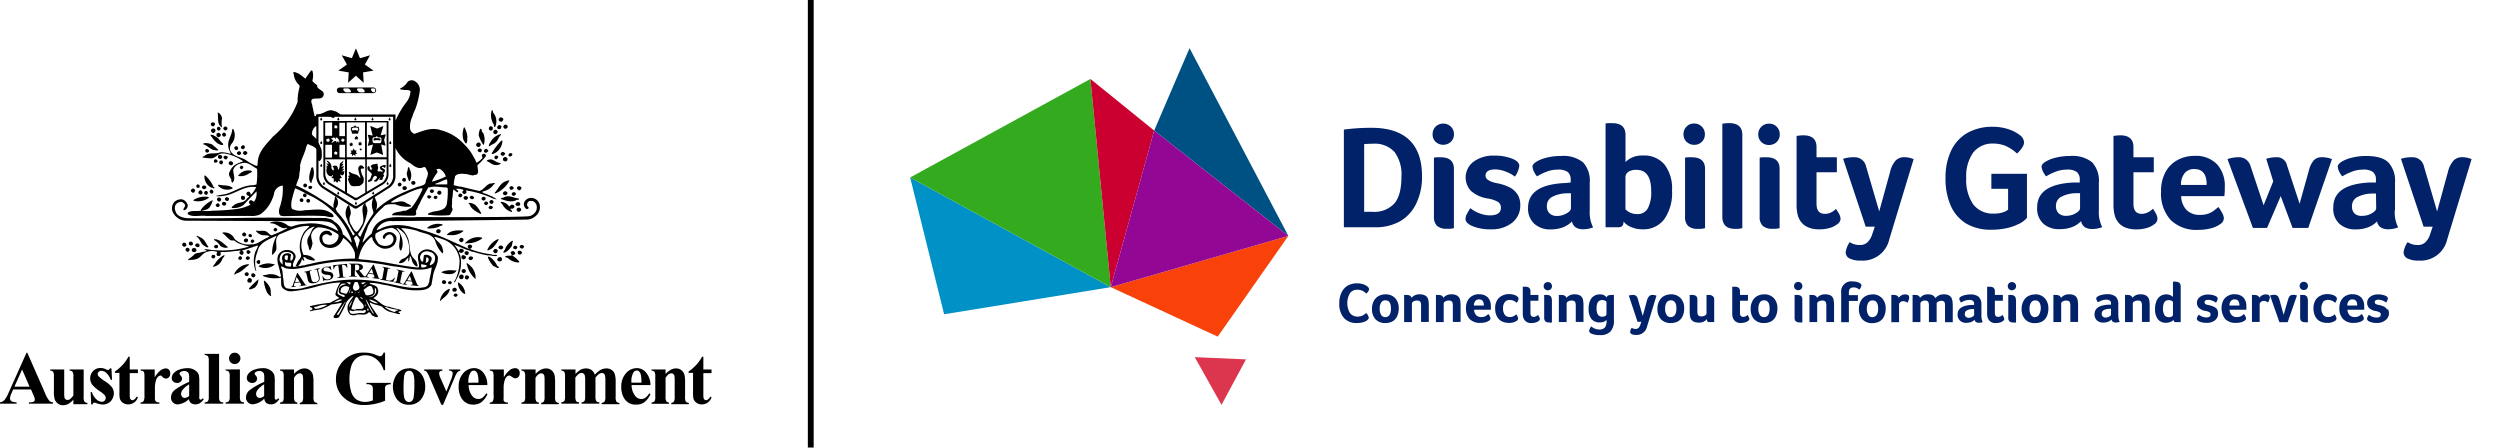 <svg xmlns="http://www.w3.org/2000/svg" id="disability-gateway-logo" width="648" height="116" role="img" aria-label="Australian Government | Disability Gateway. Connecting you to information and services." focusable="false" preserveAspectRatio="xMinYMid">
      <rect width="648" height="116" fill="#fff"/>
      <svg id="logo-stacked" viewBox="0 0 380 86" preserveAspectRatio="xMinYMid">
          <path d="M275.27,28.54a7.94,7.94,0,0,0,3.19-3.46,11.93,11.93,0,0,0,1.12-5.34q0-4.74-2.49-7.14t-7.44-2.39a42.56,42.56,0,0,0-5.43.34V29.73h6.15A9.69,9.69,0,0,0,275.27,28.54Zm-7.06-1.85V13.38c.62-.05,1.19-.08,1.73-.08a5.28,5.28,0,0,1,4.22,1.6,7.36,7.36,0,0,1,1.38,4.89q0,3.62-1.38,5.26a5.39,5.39,0,0,1-4.36,1.64Zm14.05-13.75a2,2,0,0,1-.59-1.49,2.07,2.07,0,0,1,.59-1.5,2.11,2.11,0,0,1,3.62,1.5,2,2,0,0,1-.6,1.49,2.23,2.23,0,0,1-3,0Zm3.59,5.29V29.9a4.13,4.13,0,0,1-1.38.12,2.74,2.74,0,0,1-2-.58,2.47,2.47,0,0,1-.59-1.82V16.07a2.68,2.68,0,0,1,.52-.07,8,8,0,0,1,.81-.05C285,16,285.85,16.71,285.85,18.23Zm9.25,7.69a1.3,1.3,0,0,0-.52-1.12,5.77,5.77,0,0,0-2.08-.7,6.51,6.51,0,0,1-3.29-1.49,3.64,3.64,0,0,1-1-2.7,3.65,3.65,0,0,1,1.59-3.08,6.52,6.52,0,0,1,4-1.17,9.37,9.37,0,0,1,3.64.64c.85.35,1.29.8,1.33,1.36a4.56,4.56,0,0,1-.87,2.13,6.75,6.75,0,0,0-1.85-1,5.66,5.66,0,0,0-2-.42c-1.29,0-1.93.41-1.93,1.24,0,.66.7,1.14,2.11,1.45a9.5,9.5,0,0,1,2.75.9,4.11,4.11,0,0,1,1.51,1.4,3.94,3.94,0,0,1,.5,2,4.28,4.28,0,0,1-1.59,3.49,6.42,6.42,0,0,1-4.21,1.3,8.84,8.84,0,0,1-3.61-.64c-.91-.38-1.36-.85-1.36-1.41a2.21,2.21,0,0,1,.29-1q.29-.52.66-1.11a6,6,0,0,0,1.76,1,5.65,5.65,0,0,0,2,.42C294.37,27.42,295.1,26.92,295.1,25.92ZM307.52,21c-4.72.25-7.08,1.86-7.08,4.85A4,4,0,0,0,301.67,29a4.57,4.57,0,0,0,3.19,1.11,6.85,6.85,0,0,0,2.41-.4,4.61,4.61,0,0,0,1.8-1.19,1.84,1.84,0,0,0,.73,1.19,2.66,2.66,0,0,0,1.53.37,5.46,5.46,0,0,0,1.9-.37,6.49,6.49,0,0,1-.66-3.32V21a5.28,5.28,0,0,0-1.33-4,6.22,6.22,0,0,0-4.33-1.25,12,12,0,0,0-2.63.29,7.45,7.45,0,0,0-2.12.8c-.57.33-.85.68-.85,1.05a2.53,2.53,0,0,0,.26.93,3.73,3.73,0,0,0,.63,1,11.69,11.69,0,0,1,2.31-1.06,6.15,6.15,0,0,1,1.79-.26,3.07,3.07,0,0,1,1.94.47,1.92,1.92,0,0,1,.57,1.55V21C308.26,21,307.82,21,307.52,21Zm1.35,2V26c0,.35-.28.69-.85,1a3.65,3.65,0,0,1-1.86.5,2.07,2.07,0,0,1-1.5-.5,1.9,1.9,0,0,1-.52-1.43,2,2,0,0,1,.92-1.75,6.36,6.36,0,0,1,3-.76,2.83,2.83,0,0,1,.41,0Zm10.4,5.57a3.4,3.4,0,0,0,1.47,1.08,5.45,5.45,0,0,0,2.25.45,5.08,5.08,0,0,0,4.26-1.95,9,9,0,0,0,1.52-5.64,7.71,7.71,0,0,0-1.49-5.11,5.21,5.21,0,0,0-4.23-1.77,4.69,4.69,0,0,0-3.44,1.27V11.56c0-1.54-.86-2.31-2.6-2.31-.25,0-.52,0-.82.05a2.78,2.78,0,0,0-.5.07V29.73h2.54C318.92,29.73,319.27,29.35,319.27,28.6Zm.34-8.66a1.27,1.27,0,0,1,.57-1.11,2.76,2.76,0,0,1,1.6-.39c1.92,0,2.89,1.38,2.89,4.15A6.68,6.68,0,0,1,324,26a2.27,2.27,0,0,1-2.07,1.1,3.32,3.32,0,0,1-1.28-.25,2.88,2.88,0,0,1-1-.65Zm15.62-1.71V29.9a4.13,4.13,0,0,1-1.38.12,2.74,2.74,0,0,1-2-.58,2.43,2.43,0,0,1-.59-1.82V16.07a2.68,2.68,0,0,1,.52-.07,7.81,7.81,0,0,1,.81-.05C334.37,16,335.23,16.71,335.23,18.23Zm-3.59-5.29a2,2,0,0,1-.59-1.49,2,2,0,0,1,.59-1.5,2,2,0,0,1,1.52-.61,2.07,2.07,0,0,1,2.1,2.11,2,2,0,0,1-.6,1.49,2.1,2.1,0,0,1-1.5.59A2.07,2.07,0,0,1,331.64,12.94Zm7,14.68V9.37a4,4,0,0,1,.52-.07,8,8,0,0,1,.81-.05c1.73,0,2.6.76,2.6,2.28V29.9a4.93,4.93,0,0,1-1.45.12A2.16,2.16,0,0,1,338.64,27.62Zm11.26-9.39V29.9a4.17,4.17,0,0,1-1.38.12,2.74,2.74,0,0,1-1.95-.58,2.43,2.43,0,0,1-.59-1.82V16.07a2.52,2.52,0,0,1,.51-.07,8,8,0,0,1,.81-.05C349,16,349.9,16.71,349.9,18.23Zm-3.59-5.29a2,2,0,0,1-.59-1.49,2,2,0,0,1,.59-1.5,2.12,2.12,0,0,1,3.62,1.5,2,2,0,0,1-.61,1.49,2.21,2.21,0,0,1-3,0Zm7.2,14.71a8.14,8.14,0,0,1-.32-2.49V11.77l.44-.06a7.79,7.79,0,0,1,.89-.06c1.73,0,2.6.77,2.6,2.31v2h4v2.95h-4v6.18c0,1.34.55,2,1.65,2a2.77,2.77,0,0,0,1.18-.29,3.71,3.71,0,0,0,1-.72,7.69,7.69,0,0,1,.71,1.18,2.1,2.1,0,0,1,.19.78,1.38,1.38,0,0,1-.61,1,4.41,4.41,0,0,1-1.55.77,7.27,7.27,0,0,1-2,.27C355.52,30.16,354.13,29.32,353.51,27.65Zm22.75-11.32-4.79,15.76a5.37,5.37,0,0,1-5.6,4.19,4.69,4.69,0,0,1-2.21-.42,1.33,1.33,0,0,1-.76-1.23,4.46,4.46,0,0,1,.8-2,2.52,2.52,0,0,0,.87.42,3.51,3.51,0,0,0,1.07.16,2.19,2.19,0,0,0,1.49-.49,4,4,0,0,0,1-1.68l.49-1.44h-1.79l-4.44-13.34a6.62,6.62,0,0,1,2.19-.32,2.39,2.39,0,0,1,1.47.46,2.35,2.35,0,0,1,.84,1.3l2.6,8.9,2.14-7.77a5,5,0,0,1,1.11-2.25,2.32,2.32,0,0,1,1.72-.64A4.85,4.85,0,0,1,376.26,16.33ZM263.84,50.45A12.74,12.74,0,0,1,262.78,45a12.15,12.15,0,0,1,1.13-5.43,7.83,7.83,0,0,1,3.22-3.46,10,10,0,0,1,5-1.19,9.35,9.35,0,0,1,3,.48,7.07,7.07,0,0,1,2.27,1.17,1.88,1.88,0,0,1,.84,1.39,2,2,0,0,1-.39,1.05,5.65,5.65,0,0,1-1,1.14,7.67,7.67,0,0,0-2.26-1.52,6.51,6.51,0,0,0-2.39-.44,4.77,4.77,0,0,0-4,1.74,8,8,0,0,0-1.38,5,8.38,8.38,0,0,0,1.41,5.23,4.8,4.8,0,0,0,4,1.82,5.39,5.39,0,0,0,2.14-.38,3,3,0,0,0,.66-.4V47.1h-3.29V44.16h7v8.66A5.19,5.19,0,0,1,277.16,54a10.3,10.3,0,0,1-2.44.84,13.75,13.75,0,0,1-2.87.29,9.42,9.42,0,0,1-4.94-1.22A7.7,7.7,0,0,1,263.84,50.45ZM285.22,55a7,7,0,0,0,2.41-.4,4.65,4.65,0,0,0,1.81-1.19,1.79,1.79,0,0,0,.72,1.19,2.66,2.66,0,0,0,1.53.37,5.46,5.46,0,0,0,1.9-.37,6.51,6.51,0,0,1-.66-3.32V45.89a5.28,5.28,0,0,0-1.33-4,6.2,6.2,0,0,0-4.33-1.25,12,12,0,0,0-2.63.29,7.28,7.28,0,0,0-2.12.8c-.57.33-.85.68-.85,1.05a2.66,2.66,0,0,0,.26.92,4.05,4.05,0,0,0,.63,1,11.87,11.87,0,0,1,2.32-1.07,6.43,6.43,0,0,1,1.78-.25,3.07,3.07,0,0,1,1.94.47,1.93,1.93,0,0,1,.58,1.55v.52c-.56,0-1,0-1.3,0-4.72.25-7.08,1.86-7.08,4.85A4,4,0,0,0,282,53.93,4.57,4.57,0,0,0,285.22,55Zm.2-6.28a6.37,6.37,0,0,1,3-.76,2.69,2.69,0,0,1,.4,0h.4v2.94c0,.35-.28.69-.85,1a3.65,3.65,0,0,1-1.86.5,2.09,2.09,0,0,1-1.5-.5,1.9,1.9,0,0,1-.52-1.43A2,2,0,0,1,285.42,48.76Zm16.89,6.06a6.92,6.92,0,0,1-2,.28c-2.18,0-3.57-.84-4.19-2.51a8.14,8.14,0,0,1-.32-2.49V36.7l.44-.05a7.79,7.79,0,0,1,.89-.06c1.74,0,2.6.77,2.6,2.31v2h4v2.95h-4v6.18c0,1.34.55,2,1.65,2a2.77,2.77,0,0,0,1.18-.29,3.57,3.57,0,0,0,1-.72,7.69,7.69,0,0,1,.71,1.18,2.1,2.1,0,0,1,.19.78,1.4,1.4,0,0,1-.61,1A4.24,4.24,0,0,1,302.31,54.82Zm15.38-8.1a6.28,6.28,0,0,0-1.54-4.49,5.77,5.77,0,0,0-4.38-1.63,6.87,6.87,0,0,0-3.39.84,6,6,0,0,0-2.37,2.4,7.7,7.7,0,0,0-.85,3.75,7.74,7.74,0,0,0,1.89,5.63,7.23,7.23,0,0,0,5.41,1.94,9.87,9.87,0,0,0,2.49-.31,5.15,5.15,0,0,0,1.84-.82,1.44,1.44,0,0,0,.73-1.15,2.35,2.35,0,0,0-.34-1,7.39,7.39,0,0,0-.76-1.2c-.23.21-.5.44-.81.68a4.38,4.38,0,0,1-1.14.62,4.6,4.6,0,0,1-1.63.26,3.62,3.62,0,0,1-2.66-1,4.16,4.16,0,0,1-1.07-2.75h8.49A10.57,10.57,0,0,0,317.69,46.72Zm-8.6-.37a3.49,3.49,0,0,1,.69-2.28,2.33,2.33,0,0,1,1.9-.84q2.46,0,2.46,3.12Zm18.71-5.46a2,2,0,0,1,2.08,1.59l2.48,7.57,1.88-6.53a4.59,4.59,0,0,1,1-2.05,2.07,2.07,0,0,1,1.56-.58,5.57,5.57,0,0,1,2,.38l-4.68,13.54H331l-2.34-6.27L326,54.81h-2.78l-5.05-13.54a6.59,6.59,0,0,1,2.05-.38,2.37,2.37,0,0,1,2.45,1.65l2.6,7.79,1.94-4.7-1.39-4.42A6.44,6.44,0,0,1,327.8,40.89Zm12.09,1.85a2.66,2.66,0,0,0,.26.92,4.07,4.07,0,0,0,.64,1,11.58,11.58,0,0,1,2.31-1.07,6.5,6.5,0,0,1,1.79-.25,3,3,0,0,1,1.93.47,1.9,1.9,0,0,1,.58,1.55v.52c-.56,0-1,0-1.3,0-4.71.25-7.07,1.86-7.07,4.85a4,4,0,0,0,1.23,3.13A4.56,4.56,0,0,0,343.45,55a7.12,7.12,0,0,0,2.41-.4,4.61,4.61,0,0,0,1.8-1.19,1.87,1.87,0,0,0,.72,1.19,2.71,2.71,0,0,0,1.53.37,5.47,5.47,0,0,0,1.91-.37,6.51,6.51,0,0,1-.66-3.32V45.89a5.32,5.32,0,0,0-1.33-4,6.22,6.22,0,0,0-4.33-1.25,11.91,11.91,0,0,0-2.63.29,7.06,7.06,0,0,0-2.12.8C340.18,42,339.89,42.37,339.89,42.74Zm7.57,8.17c0,.35-.28.69-.85,1a3.66,3.66,0,0,1-1.87.5,2.11,2.11,0,0,1-1.5-.5,1.94,1.94,0,0,1-.52-1.43,2,2,0,0,1,.93-1.75,6.29,6.29,0,0,1,3-.76,2.83,2.83,0,0,1,.41,0h.4Zm16.92-10a4.9,4.9,0,0,1,1.85.38L361.43,57a5.36,5.36,0,0,1-5.6,4.19,4.69,4.69,0,0,1-2.21-.42,1.33,1.33,0,0,1-.76-1.23,4.51,4.51,0,0,1,.81-2,3,3,0,0,0,.86.42,3.56,3.56,0,0,0,1.07.16,2.23,2.23,0,0,0,1.49-.49,3.85,3.85,0,0,0,1-1.68l.49-1.44h-1.79l-4.45-13.34a6.66,6.66,0,0,1,2.19-.32,2.44,2.44,0,0,1,1.48.46,2.39,2.39,0,0,1,.83,1.3l2.6,8.9,2.14-7.77a5.19,5.19,0,0,1,1.11-2.25A2.35,2.35,0,0,1,364.38,40.89Zm-97.32,26.5a3.54,3.54,0,0,1-.75.07,2.88,2.88,0,0,1-2.26-.89,3.68,3.68,0,0,1-.79-2.51,4.24,4.24,0,0,1,.37-1.85A2.68,2.68,0,0,1,264.69,61a3.13,3.13,0,0,1,1.63-.4,3.32,3.32,0,0,1,1.06.16,2.4,2.4,0,0,1,.78.43.58.58,0,0,1,.22.42,1.25,1.25,0,0,1-.47.76,2.48,2.48,0,0,0-.73-.52,1.86,1.86,0,0,0-.79-.16,1.54,1.54,0,0,0-1.31.62,3.41,3.41,0,0,0,0,3.42,1.6,1.6,0,0,0,1.35.6,1.84,1.84,0,0,0,.65-.11,1.91,1.91,0,0,0,.47-.26,3.63,3.63,0,0,0,.32-.25,1.6,1.6,0,0,1,.45.78.46.46,0,0,1,0,.21.81.81,0,0,1-.16.2,1.52,1.52,0,0,1-.43.28A3.18,3.18,0,0,1,267.06,67.39Zm6.14-1.09a3,3,0,0,0,.28-1.34,2.56,2.56,0,0,0-.59-1.79,2.18,2.18,0,0,0-1.68-.64,2.42,2.42,0,0,0-1.22.3,2,2,0,0,0-.82.85,2.75,2.75,0,0,0-.3,1.31,2.53,2.53,0,0,0,.61,1.8,2.19,2.19,0,0,0,1.69.65,2.42,2.42,0,0,0,1.24-.29A2,2,0,0,0,273.2,66.3Zm-2,.14a.8.8,0,0,1-.72-.38A2,2,0,0,1,270.2,65a1.85,1.85,0,0,1,.26-1.05.83.83,0,0,1,.73-.38c.63,0,.95.47.95,1.42S271.82,66.44,271.17,66.44Zm6.15.85V64.6a2.38,2.38,0,0,0-.06-.65.46.46,0,0,0-.22-.27.93.93,0,0,0-.41-.08,1.22,1.22,0,0,0-.63.15.44.44,0,0,0-.25.38v3.16h-1.34V62.67l.12,0,.32,0c.48,0,.76.17.83.51a2,2,0,0,1,2.42-.36,1.1,1.1,0,0,1,.47.75,4.34,4.34,0,0,1,.08,1v2.75ZM284,63.53a5,5,0,0,1,.08,1v2.75h-1.33V64.6a2.38,2.38,0,0,0-.06-.65.54.54,0,0,0-.22-.27,1,1,0,0,0-.42-.08,1.21,1.21,0,0,0-.62.15.45.45,0,0,0-.26.38v3.16h-1.34V62.67l.12,0,.32,0c.49,0,.76.17.84.51a1.63,1.63,0,0,1,1.43-.61,1.69,1.69,0,0,1,1,.25A1.13,1.13,0,0,1,284,63.53Zm5.25,1.08a2.13,2.13,0,0,0-.52-1.53,2,2,0,0,0-1.48-.55,2.31,2.31,0,0,0-1.15.29,2,2,0,0,0-.8.81,2.51,2.51,0,0,0-.29,1.27,2.63,2.63,0,0,0,.64,1.91,2.46,2.46,0,0,0,1.83.65,3.22,3.22,0,0,0,.84-.1,1.84,1.84,0,0,0,.63-.28.5.5,0,0,0,.24-.39.91.91,0,0,0-.11-.35,2.3,2.3,0,0,0-.26-.4l-.27.23a1.43,1.43,0,0,1-.39.2,1.51,1.51,0,0,1-.55.09,1.18,1.18,0,0,1-.9-.32,1.32,1.32,0,0,1-.36-.93h2.87A3.6,3.6,0,0,0,289.29,64.61Zm-2.91-.13a1.2,1.2,0,0,1,.23-.77.8.8,0,0,1,.65-.29c.55,0,.83.35.83,1.06Zm5.32-.58a1.51,1.51,0,0,0-.31,1.05,1.8,1.8,0,0,0,.3,1.12,1.07,1.07,0,0,0,.89.38,1.44,1.44,0,0,0,.62-.13,1.18,1.18,0,0,0,.46-.34,1.87,1.87,0,0,1,.23.36.89.89,0,0,1,.1.37.44.44,0,0,1-.2.38,2.27,2.27,0,0,1-1.4.37,2.55,2.55,0,0,1-1.26-.3,1.9,1.9,0,0,1-.81-.85A2.89,2.89,0,0,1,290,65a2.68,2.68,0,0,1,.3-1.32,2,2,0,0,1,.85-.83,2.53,2.53,0,0,1,1.2-.29,3.4,3.4,0,0,1,.73.08,2.07,2.07,0,0,1,.58.24,1,1,0,0,1,.26.23.43.43,0,0,1,.07.25,1,1,0,0,1-.08.34,1.76,1.76,0,0,1-.23.37,1.74,1.74,0,0,0-.5-.36,1.6,1.6,0,0,0-.63-.14A1.08,1.08,0,0,0,291.7,63.9Zm5.82,3.19a1.41,1.41,0,0,1-.52.26,2.5,2.5,0,0,1-.69.09,1.34,1.34,0,0,1-1.42-.85,2.71,2.71,0,0,1-.11-.84V61.21l.15,0,.31,0c.58,0,.88.26.88.79v.68h1.36v1h-1.36v2.09c0,.46.18.68.55.68a1,1,0,0,0,.4-.09,1.36,1.36,0,0,0,.36-.25,3.32,3.32,0,0,1,.23.4.6.6,0,0,1,.07.27A.46.46,0,0,1,297.52,67.09Zm2.29-6a.71.71,0,0,1-.2.51.73.73,0,0,1-.51.2.69.69,0,0,1-.51-.2.68.68,0,0,1-.21-.51.66.66,0,0,1,.21-.5.66.66,0,0,1,.51-.21.69.69,0,0,1,.51.21A.69.69,0,0,1,299.81,61.1Zm0,2.3v3.95a1.32,1.32,0,0,1-.47,0,1,1,0,0,1-.66-.19.85.85,0,0,1-.2-.62V62.67l.18,0h.27C299.51,62.63,299.8,62.89,299.8,63.4Zm3.44.2a1.21,1.21,0,0,0-.62.15.45.45,0,0,0-.26.38v3.16H301V62.67l.12,0,.32,0c.49,0,.76.17.84.51a1.63,1.63,0,0,1,1.43-.61,1.69,1.69,0,0,1,1,.25,1.13,1.13,0,0,1,.47.75,5,5,0,0,1,.08,1v2.75h-1.33V64.6a2.38,2.38,0,0,0-.06-.65.54.54,0,0,0-.22-.27A1,1,0,0,0,303.24,63.6Zm7.26,3.33V62.67l-.15,0-.32,0c-.43,0-.69.14-.79.42a1.32,1.32,0,0,0-1.16-.52,1.82,1.82,0,0,0-1,.29,1.79,1.79,0,0,0-.68.84,3.52,3.52,0,0,0-.23,1.35,2.66,2.66,0,0,0,.49,1.73,1.71,1.71,0,0,0,1.39.59,2.25,2.25,0,0,0,.71-.11,1.11,1.11,0,0,0,.49-.34v.18a1.81,1.81,0,0,1-.29,1.15,1.2,1.2,0,0,1-.95.34,2.3,2.3,0,0,1-.78-.15,2,2,0,0,1-.59-.38,1.52,1.52,0,0,0-.38.74.5.5,0,0,0,.3.45,3.32,3.32,0,0,0,1.56.3,2.35,2.35,0,0,0,1.81-.62A2.77,2.77,0,0,0,310.5,66.93Zm-1.27-1a.4.4,0,0,1-.2.34.94.94,0,0,1-.54.13.82.82,0,0,1-.74-.35,2,2,0,0,1-.23-1.12c0-.93.33-1.39,1-1.39a1.1,1.1,0,0,1,.4.08,1.27,1.27,0,0,1,.32.21Zm6.94,2.17a1.83,1.83,0,0,1-1.9,1.42,1.49,1.49,0,0,1-.74-.15.43.43,0,0,1-.26-.41,1.55,1.55,0,0,1,.27-.68.87.87,0,0,0,.29.14,1.15,1.15,0,0,0,.37.06.76.76,0,0,0,.5-.17,1.26,1.26,0,0,0,.33-.57l.16-.48h-.6l-1.51-4.52a2.26,2.26,0,0,1,.74-.11.75.75,0,0,1,.5.16.82.82,0,0,1,.29.44l.88,3,.72-2.63a1.62,1.62,0,0,1,.38-.76.76.76,0,0,1,.58-.22,1.5,1.5,0,0,1,.62.13Zm6.12-1.8a3.11,3.11,0,0,0,.28-1.34,2.56,2.56,0,0,0-.59-1.79,2.18,2.18,0,0,0-1.68-.64,2.4,2.4,0,0,0-1.22.3,2,2,0,0,0-.82.85A2.75,2.75,0,0,0,318,65a2.58,2.58,0,0,0,.6,1.8,2.21,2.21,0,0,0,1.7.65,2.38,2.38,0,0,0,1.23-.29A1.94,1.94,0,0,0,322.29,66.3Zm-2,.14a.8.8,0,0,1-.72-.38,1.92,1.92,0,0,1-.25-1.08,1.85,1.85,0,0,1,.25-1.05.85.85,0,0,1,.74-.38c.63,0,1,.47,1,1.42S320.9,66.44,320.26,66.44Zm4.56-3v1.92a2,2,0,0,0,.07.65.43.43,0,0,0,.21.26.82.82,0,0,0,.42.09,1.19,1.19,0,0,0,.62-.15.46.46,0,0,0,.26-.38V62.67l.17,0h.28a.91.91,0,0,1,.65.21.79.79,0,0,1,.23.61v3.84h-.89a.34.34,0,0,1-.29-.1.66.66,0,0,1-.08-.41,1.68,1.68,0,0,1-1.44.6,1.77,1.77,0,0,1-1-.24,1.16,1.16,0,0,1-.47-.75,5,5,0,0,1-.08-1V62.67l.18,0h.27C324.53,62.63,324.82,62.89,324.82,63.4Zm8.76,3.69a1.54,1.54,0,0,1-.53.26,2.5,2.5,0,0,1-.69.09,1.32,1.32,0,0,1-1.41-.85,2.44,2.44,0,0,1-.11-.84V61.21l.14,0,.31,0c.58,0,.88.26.88.79v.68h1.37v1h-1.37v2.09c0,.46.18.68.56.68a1,1,0,0,0,.4-.09,1.48,1.48,0,0,0,.35-.25c.11.17.19.31.24.4a.74.74,0,0,1,.06.27A.48.48,0,0,1,333.58,67.09Zm1.57-4.26a2.1,2.1,0,0,0-.82.85A2.75,2.75,0,0,0,334,65a2.58,2.58,0,0,0,.61,1.8,2.19,2.19,0,0,0,1.69.65,2.4,2.4,0,0,0,1.24-.29,1.92,1.92,0,0,0,.79-.85,3,3,0,0,0,.28-1.34,2.56,2.56,0,0,0-.59-1.79,2.18,2.18,0,0,0-1.68-.64A2.42,2.42,0,0,0,335.15,62.83ZM337.3,65c0,1-.32,1.47-1,1.47a.8.8,0,0,1-.72-.38,2,2,0,0,1-.24-1.08,1.85,1.85,0,0,1,.25-1.05.83.83,0,0,1,.73-.38C337,63.55,337.3,64,337.3,65Zm-72.2,6a.69.69,0,0,1,.2.51.65.65,0,0,1-.2.5.69.69,0,0,1-.51.21.66.66,0,0,1-.51-.21.65.65,0,0,1-.2-.5.69.69,0,0,1,.2-.51.69.69,0,0,1,.51-.2A.73.73,0,0,1,265.1,70.93Zm.19,2.81v4a1.28,1.28,0,0,1-.46,0,.91.91,0,0,1-.66-.2.79.79,0,0,1-.2-.61V73l.17,0h.27C265,73,265.29,73.23,265.29,73.74Zm5.39.13a4.86,4.86,0,0,1,.08,1v2.76h-1.33v-2.7a2.34,2.34,0,0,0-.06-.64.47.47,0,0,0-.22-.27.81.81,0,0,0-.41-.08,1.22,1.22,0,0,0-.63.15.42.42,0,0,0-.25.37v3.17h-1.34V73l.11,0a1.83,1.83,0,0,1,.33,0c.48,0,.76.17.83.51a1.66,1.66,0,0,1,1.44-.61,1.75,1.75,0,0,1,1,.24A1.18,1.18,0,0,1,270.68,73.87ZM273.3,73h1.57v1H273.3v3.65H272V72.56a1.74,1.74,0,0,1,1.94-1.94,3.38,3.38,0,0,1,.72.08,2.12,2.12,0,0,1,.58.23.49.49,0,0,1,.24.41,1.27,1.27,0,0,1-.37.7,1.3,1.3,0,0,0-1-.38c-.54,0-.81.28-.81.86Zm4.07-.11a2.53,2.53,0,0,0-1.22.29,2.13,2.13,0,0,0-.82.86,2.71,2.71,0,0,0-.3,1.3,2.5,2.5,0,0,0,.61,1.8,2.16,2.16,0,0,0,1.69.66,2.53,2.53,0,0,0,1.24-.29,2,2,0,0,0,.79-.86,2.91,2.91,0,0,0,.28-1.34,2.55,2.55,0,0,0-.59-1.78A2.15,2.15,0,0,0,277.37,72.87Zm0,3.91a.82.82,0,0,1-.72-.38,2,2,0,0,1-.25-1.09,1.84,1.84,0,0,1,.26-1,.81.81,0,0,1,.73-.38c.63,0,.95.47.95,1.41S278,76.78,277.33,76.78Zm6.33-3.44a1.26,1.26,0,0,1-.05.29,1.75,1.75,0,0,1-.11.35c-.05.12-.11.23-.16.33a1.2,1.2,0,0,0-.36-.22,1.06,1.06,0,0,0-.37-.07.75.75,0,0,0-.5.18.54.54,0,0,0-.21.42v3h-1.33V73l.12,0a1.67,1.67,0,0,1,.32,0,1.15,1.15,0,0,1,.55.12.57.57,0,0,1,.28.38,1.52,1.52,0,0,1,.47-.44,1.35,1.35,0,0,1,.6-.16,1.09,1.09,0,0,1,.55.12A.39.39,0,0,1,283.66,73.34Zm7.41.53a7,7,0,0,1,.07,1v2.76h-1.33v-2.7a2.78,2.78,0,0,0-.05-.62.46.46,0,0,0-.2-.25.75.75,0,0,0-.4-.08,1.17,1.17,0,0,0-.47.1.75.75,0,0,0-.33.27,5.17,5.17,0,0,1,0,.57v2.71h-1.33v-2.7a2.33,2.33,0,0,0-.06-.65.46.46,0,0,0-.21-.26.81.81,0,0,0-.41-.08,1,1,0,0,0-.57.15.45.45,0,0,0-.22.37v3.17h-1.33V73l.11,0a1.72,1.72,0,0,1,.32,0c.49,0,.76.17.83.51a1.67,1.67,0,0,1,1.44-.61,1.56,1.56,0,0,1,.76.16,1.09,1.09,0,0,1,.46.49,1.8,1.8,0,0,1,1.48-.65,1.67,1.67,0,0,1,1,.26A1.06,1.06,0,0,1,291.07,73.87Zm5,.79a1.81,1.81,0,0,0-.45-1.37,2.12,2.12,0,0,0-1.47-.42,3.74,3.74,0,0,0-.89.1,2.17,2.17,0,0,0-.72.27c-.19.11-.29.23-.29.35a.92.92,0,0,0,.09.32,1.38,1.38,0,0,0,.22.35,3.57,3.57,0,0,1,.78-.36,2.1,2.1,0,0,1,.61-.09,1,1,0,0,1,.65.16.64.64,0,0,1,.19.52v.18h-.43c-1.6.08-2.4.63-2.4,1.64a1.34,1.34,0,0,0,.42,1.06,1.53,1.53,0,0,0,1.08.38,2.29,2.29,0,0,0,.81-.14,1.45,1.45,0,0,0,.61-.4.6.6,0,0,0,.25.4.85.85,0,0,0,.52.13,1.74,1.74,0,0,0,.64-.13,2.17,2.17,0,0,1-.22-1.12Zm-1.26,1.7c0,.12-.09.23-.28.35a1.29,1.29,0,0,1-.63.17.71.71,0,0,1-.51-.17.66.66,0,0,1-.18-.49.68.68,0,0,1,.32-.59,2.18,2.18,0,0,1,1-.26h.27Zm5.12.45a.6.6,0,0,1,.07.26.46.46,0,0,1-.21.36,1.69,1.69,0,0,1-.52.26,2.5,2.5,0,0,1-.69.09,1.35,1.35,0,0,1-1.42-.85,2.8,2.8,0,0,1-.11-.84V71.55l.15,0,.3,0c.59,0,.88.26.88.78V73h1.37v1h-1.37v2.1c0,.45.19.68.56.68a.85.85,0,0,0,.4-.1,1,1,0,0,0,.35-.24A2.17,2.17,0,0,1,299.93,76.81ZM302,73.74v4a1.32,1.32,0,0,1-.47,0,1,1,0,0,1-.66-.2.83.83,0,0,1-.2-.61V73l.18,0h.27C301.73,73,302,73.23,302,73.74Zm-.19-2.81a.73.73,0,0,1,.2.51.69.69,0,0,1-.2.5.74.74,0,0,1-1,0,.69.69,0,0,1-.2-.5.73.73,0,0,1,1.23-.51Zm3.46,1.94a2.5,2.5,0,0,0-1.22.29,2.07,2.07,0,0,0-.82.86,2.71,2.71,0,0,0-.3,1.3,2.54,2.54,0,0,0,.6,1.8,2.19,2.19,0,0,0,1.7.66,2.55,2.55,0,0,0,1.24-.29,2,2,0,0,0,.79-.86,3,3,0,0,0,.28-1.34,2.55,2.55,0,0,0-.59-1.78A2.15,2.15,0,0,0,305.29,72.87Zm0,3.91a.82.82,0,0,1-.72-.38,2,2,0,0,1-.25-1.09,1.92,1.92,0,0,1,.25-1,.83.83,0,0,1,.74-.38c.63,0,1,.47,1,1.41S305.89,76.78,305.25,76.78Zm7.4-2.91a4.86,4.86,0,0,1,.08,1v2.76H311.4v-2.7a2.34,2.34,0,0,0-.06-.64.47.47,0,0,0-.22-.27.83.83,0,0,0-.42-.08,1.21,1.21,0,0,0-.62.15.43.43,0,0,0-.26.37v3.17h-1.34V73l.12,0a1.72,1.72,0,0,1,.32,0c.49,0,.76.17.84.51a1.65,1.65,0,0,1,1.43-.61,1.77,1.77,0,0,1,1,.24A1.18,1.18,0,0,1,312.65,73.87Zm7,.79a1.81,1.81,0,0,0-.45-1.37,2.12,2.12,0,0,0-1.47-.42,3.8,3.8,0,0,0-.89.1,2.19,2.19,0,0,0-.71.27c-.2.11-.29.23-.29.35a1.12,1.12,0,0,0,.08.32,1.74,1.74,0,0,0,.22.35,3.57,3.57,0,0,1,.78-.36,2.15,2.15,0,0,1,.61-.09,1,1,0,0,1,.65.16.61.61,0,0,1,.2.52v.18H318c-1.6.08-2.4.63-2.4,1.64a1.34,1.34,0,0,0,.42,1.06,1.56,1.56,0,0,0,1.08.38,2.39,2.39,0,0,0,.82-.14,1.58,1.58,0,0,0,.61-.4.62.62,0,0,0,.24.4.89.89,0,0,0,.52.13,1.79,1.79,0,0,0,.65-.13,2.15,2.15,0,0,1-.23-1.12Zm-1.25,1.7c0,.12-.1.23-.29.35a1.24,1.24,0,0,1-.63.17.73.73,0,0,1-.51-.17.65.65,0,0,1-.17-.49.67.67,0,0,1,.31-.59,2.26,2.26,0,0,1,1-.26h.27ZM325,73.87a4.86,4.86,0,0,1,.08,1v2.76h-1.33v-2.7a2.34,2.34,0,0,0-.06-.64.47.47,0,0,0-.22-.27.83.83,0,0,0-.42-.08,1.21,1.21,0,0,0-.62.15.43.43,0,0,0-.26.37v3.17h-1.33V73l.11,0a1.77,1.77,0,0,1,.33,0c.48,0,.76.17.83.51a1.65,1.65,0,0,1,1.43-.61,1.77,1.77,0,0,1,1,.24A1.18,1.18,0,0,1,325,73.87Zm4.54-3.17h-.28l-.17,0v2.58a1.32,1.32,0,0,0-.5-.33,1.71,1.71,0,0,0-.65-.12,1.81,1.81,0,0,0-1,.29,1.85,1.85,0,0,0-.68.86,3.45,3.45,0,0,0-.24,1.36,2.71,2.71,0,0,0,.49,1.76,1.66,1.66,0,0,0,1.39.61,2,2,0,0,0,.75-.14,1.42,1.42,0,0,0,.55-.38.44.44,0,0,0,.09.29.33.33,0,0,0,.27.11h.87V71.48C330.39,71,330.1,70.7,329.51,70.7Zm-.45,5.67a.37.37,0,0,1-.19.33.93.93,0,0,1-.5.12.86.86,0,0,1-.77-.36,2,2,0,0,1-.25-1.15c0-1,.33-1.43,1-1.43a.94.94,0,0,1,.39.08,1,1,0,0,1,.32.21Zm7.59-.9a1.26,1.26,0,0,1,.17.69,1.46,1.46,0,0,1-.54,1.18,2.17,2.17,0,0,1-1.42.44,3,3,0,0,1-1.23-.22q-.45-.19-.45-.48a.75.75,0,0,1,.09-.34c.07-.12.14-.25.23-.38a2,2,0,0,0,.59.35,2.07,2.07,0,0,0,.7.14c.49,0,.74-.17.74-.51a.47.47,0,0,0-.17-.38,2.44,2.44,0,0,0-.71-.24,2.13,2.13,0,0,1-1.11-.5,1.32,1.32,0,0,1,.18-2,2.18,2.18,0,0,1,1.35-.4,3.23,3.23,0,0,1,1.23.21c.29.12.44.27.45.46a1.54,1.54,0,0,1-.29.73,2.35,2.35,0,0,0-.63-.35,2,2,0,0,0-.68-.14q-.66,0-.66.42c0,.22.24.38.72.49a3,3,0,0,1,.93.31A1.23,1.23,0,0,1,336.65,75.47Zm3-2.6a2.3,2.3,0,0,0-1.15.28,2,2,0,0,0-.8.81,3.07,3.07,0,0,0,.35,3.18,2.43,2.43,0,0,0,1.83.66,3.22,3.22,0,0,0,.84-.11,1.84,1.84,0,0,0,.63-.27.5.5,0,0,0,.24-.39.73.73,0,0,0-.11-.35,2.85,2.85,0,0,0-.26-.41l-.27.23a1.79,1.79,0,0,1-.39.21,1.51,1.51,0,0,1-.55.09,1.24,1.24,0,0,1-.9-.32,1.36,1.36,0,0,1-.36-.93h2.87a3.67,3.67,0,0,0,0-.61,2.13,2.13,0,0,0-.52-1.52A1.93,1.93,0,0,0,339.66,72.87Zm-.91,1.95A1.23,1.23,0,0,1,339,74a.79.79,0,0,1,.65-.28c.55,0,.83.35.83,1.06Zm6.95-1.48a1.17,1.17,0,0,1,0,.29,2.91,2.91,0,0,1-.12.35,2.53,2.53,0,0,1-.16.33,1.06,1.06,0,0,0-.73-.29.75.75,0,0,0-.5.18.54.54,0,0,0-.21.42v3h-1.33V73l.12,0a1.67,1.67,0,0,1,.32,0,1.12,1.12,0,0,1,.55.12.57.57,0,0,1,.28.38,1.46,1.46,0,0,1,.48-.44,1.28,1.28,0,0,1,.6-.16,1.05,1.05,0,0,1,.54.12A.39.39,0,0,1,345.7,73.34Zm4-.37a1.69,1.69,0,0,1,.66.12l-1.59,4.59h-1.42l-1.61-4.59a1.94,1.94,0,0,1,.7-.12.88.88,0,0,1,.42.08.61.61,0,0,1,.28.25,2.24,2.24,0,0,1,.23.59l.71,2.52.74-2.55a2.09,2.09,0,0,1,.21-.54.75.75,0,0,1,.26-.27A1,1,0,0,1,349.69,73Zm2.55.77v4a1.32,1.32,0,0,1-.47,0,1,1,0,0,1-.66-.2.83.83,0,0,1-.2-.61V73l.18,0h.27C352,73,352.24,73.23,352.24,73.74Zm-.19-2.81a.73.73,0,0,1,.2.51.69.69,0,0,1-.2.5.74.74,0,0,1-1,0,.69.69,0,0,1-.2-.5.73.73,0,0,1,1.23-.51Zm2.77,3.3a1.6,1.6,0,0,0-.3,1,1.78,1.78,0,0,0,.3,1.12,1,1,0,0,0,.88.39,1.51,1.51,0,0,0,.63-.13,1.26,1.26,0,0,0,.46-.34,1.41,1.41,0,0,1,.22.35,1,1,0,0,1,.11.38.5.5,0,0,1-.2.38,2.35,2.35,0,0,1-1.4.37,2.5,2.5,0,0,1-1.26-.3,2,2,0,0,1-.82-.85,3.07,3.07,0,0,1-.27-1.35,2.68,2.68,0,0,1,.3-1.32,2,2,0,0,1,.85-.82,2.53,2.53,0,0,1,1.2-.29,3.4,3.4,0,0,1,.73.08,2.07,2.07,0,0,1,.58.24,1,1,0,0,1,.26.23.41.41,0,0,1,.07.25.86.86,0,0,1-.09.34,2,2,0,0,1-.22.37,1.61,1.61,0,0,0-1.14-.5A1.14,1.14,0,0,0,354.82,74.23Zm5-1.36a2.3,2.3,0,0,0-1.15.28,2,2,0,0,0-.8.81,2.69,2.69,0,0,0-.29,1.28,2.58,2.58,0,0,0,.64,1.9,2.44,2.44,0,0,0,1.83.66,3.22,3.22,0,0,0,.84-.11,1.76,1.76,0,0,0,.63-.27.5.5,0,0,0,.24-.39.73.73,0,0,0-.11-.35,2.19,2.19,0,0,0-.26-.41,3.53,3.53,0,0,1-.27.23,1.42,1.42,0,0,1-.39.21,1.47,1.47,0,0,1-.55.09,1.25,1.25,0,0,1-.9-.32,1.41,1.41,0,0,1-.36-.93h2.87a3.67,3.67,0,0,0,0-.61,2.13,2.13,0,0,0-.52-1.52A1.93,1.93,0,0,0,359.85,72.87Zm-.91,1.95a1.23,1.23,0,0,1,.23-.78.81.81,0,0,1,.65-.28c.55,0,.83.35.83,1.06Zm7,.65a1.36,1.36,0,0,1,.17.69,1.46,1.46,0,0,1-.54,1.18,2.2,2.2,0,0,1-1.43.44,2.93,2.93,0,0,1-1.22-.22c-.31-.13-.46-.29-.46-.48a.66.66,0,0,1,.1-.34c.06-.12.14-.25.22-.38a2.16,2.16,0,0,0,.6.35,2,2,0,0,0,.69.14q.75,0,.75-.51a.45.45,0,0,0-.18-.38,2.34,2.34,0,0,0-.7-.24,2.21,2.21,0,0,1-1.12-.5,1.24,1.24,0,0,1-.35-.91,1.23,1.23,0,0,1,.54-1,2.18,2.18,0,0,1,1.35-.4,3.23,3.23,0,0,1,1.23.21c.29.12.43.27.45.46a1.65,1.65,0,0,1-.29.73,2.35,2.35,0,0,0-.63-.35,2.07,2.07,0,0,0-.69-.14c-.43,0-.65.14-.65.42s.24.38.71.49a3.22,3.22,0,0,1,.94.31A1.37,1.37,0,0,1,365.92,75.47Z" fill="#012169"/>
      </svg>
      <svg id="logo-inline" viewBox="0 0 486 88" preserveAspectRatio="xMinYMid">
        <rect width="486" height="86" fill="#fff"/>
        <path d="M278.49,40a11.93,11.93,0,0,0,1.13-5.34c0-3.16-.84-5.54-2.5-7.13s-4.14-2.4-7.44-2.4a40.81,40.81,0,0,0-5.43.35V44.69h6.15a9.79,9.79,0,0,0,4.9-1.18A8,8,0,0,0,278.49,40Zm-4.3,0a5.38,5.38,0,0,1-4.36,1.65h-1.59V28.34c.62-.05,1.19-.08,1.73-.08a5.28,5.28,0,0,1,4.22,1.6,7.37,7.37,0,0,1,1.38,4.9Q275.57,38.36,274.19,40Zm8.1-12.11a2,2,0,0,1-.59-1.49,2.07,2.07,0,0,1,.59-1.5,2.17,2.17,0,0,1,3,0,2,2,0,0,1,.61,1.5,2,2,0,0,1-.61,1.49,2.23,2.23,0,0,1-3,0Zm.26,16.5a2.47,2.47,0,0,1-.59-1.82V31a4,4,0,0,1,.52-.07,7.83,7.83,0,0,1,.81,0c1.73,0,2.6.76,2.6,2.28V44.86a4.25,4.25,0,0,1-1.39.12A2.77,2.77,0,0,1,282.55,44.4Zm15.89-6.09a3.9,3.9,0,0,1,.5,2,4.27,4.27,0,0,1-1.59,3.49,6.42,6.42,0,0,1-4.21,1.3,9,9,0,0,1-3.61-.63c-.91-.39-1.36-.86-1.36-1.42a2.17,2.17,0,0,1,.29-1q.29-.54.66-1.11a6.1,6.1,0,0,0,1.77,1,5.57,5.57,0,0,0,2.05.42q2.19,0,2.19-1.5a1.3,1.3,0,0,0-.52-1.11,5.66,5.66,0,0,0-2.08-.71,6.43,6.43,0,0,1-3.29-1.49,3.87,3.87,0,0,1,.55-5.77,6.55,6.55,0,0,1,4-1.17,9.36,9.36,0,0,1,3.63.63c.85.35,1.29.8,1.33,1.36a4.63,4.63,0,0,1-.87,2.14,6.59,6.59,0,0,0-1.84-1,5.76,5.76,0,0,0-2-.42c-1.28,0-1.93.42-1.93,1.24,0,.66.7,1.14,2.11,1.45a9.36,9.36,0,0,1,2.76.91A4,4,0,0,1,298.44,38.31ZM307.55,36c-4.72.25-7.08,1.86-7.08,4.85A4,4,0,0,0,301.7,44a4.57,4.57,0,0,0,3.19,1.11,6.85,6.85,0,0,0,2.41-.4,4.71,4.71,0,0,0,1.81-1.18,1.8,1.8,0,0,0,.72,1.18,2.66,2.66,0,0,0,1.53.37,5.46,5.46,0,0,0,1.9-.37,6.49,6.49,0,0,1-.66-3.32h0V35.91a5.3,5.3,0,0,0-1.33-4,6.22,6.22,0,0,0-4.33-1.24,11.4,11.4,0,0,0-2.63.29,7.17,7.17,0,0,0-2.12.79c-.57.34-.85.69-.85,1a2.7,2.7,0,0,0,.26.93,4,4,0,0,0,.63,1,11.51,11.51,0,0,1,2.31-1.07,6.57,6.57,0,0,1,1.79-.26,3.14,3.14,0,0,1,1.94.47,1.93,1.93,0,0,1,.58,1.55v.52C308.29,35.94,307.85,36,307.55,36Zm1.35,2v2.95c0,.34-.28.68-.85,1a3.57,3.57,0,0,1-1.86.51,2,2,0,0,1-1.5-.51,1.89,1.89,0,0,1-.52-1.43,2,2,0,0,1,.92-1.75,6.48,6.48,0,0,1,3-.76,2.83,2.83,0,0,1,.41,0ZM323,45.09a5.08,5.08,0,0,0,4.26-2,9,9,0,0,0,1.52-5.64,7.73,7.73,0,0,0-1.49-5.11,5.21,5.21,0,0,0-4.23-1.76,4.61,4.61,0,0,0-3.43,1.27h0V26.53c0-1.54-.86-2.31-2.6-2.31a8.15,8.15,0,0,0-.82,0,2.78,2.78,0,0,0-.5.07V44.69h2.54c.69,0,1-.38,1-1.13a3.52,3.52,0,0,0,1.47,1.08A5.48,5.48,0,0,0,323,45.09Zm-3.38-3.92V34.9a1.27,1.27,0,0,1,.57-1.11,2.78,2.78,0,0,1,1.6-.39c1.92,0,2.89,1.38,2.89,4.16A6.64,6.64,0,0,1,324,41a2.25,2.25,0,0,1-2.07,1.1,3.5,3.5,0,0,1-1.28-.24A3.13,3.13,0,0,1,319.64,41.17Zm12-13.27a2.19,2.19,0,0,1,0-3,2,2,0,0,1,1.52-.61,2.07,2.07,0,0,1,2.1,2.11,2,2,0,0,1-.6,1.49,2.1,2.1,0,0,1-1.5.59A2.07,2.07,0,0,1,331.67,27.9ZM333.88,45a2.75,2.75,0,0,1-1.95-.58,2.47,2.47,0,0,1-.59-1.82V31a4,4,0,0,1,.52-.07,7.83,7.83,0,0,1,.81,0c1.73,0,2.6.76,2.6,2.28V44.86A4.25,4.25,0,0,1,333.88,45Zm7.28,0q-2.49,0-2.49-2.4V24.33a4,4,0,0,1,.52-.07,8,8,0,0,1,.81-.05c1.73,0,2.6.77,2.6,2.29V44.86A4.8,4.8,0,0,1,341.16,45Zm8.77-11.78V44.86a4.13,4.13,0,0,1-1.38.12,2.74,2.74,0,0,1-1.95-.58,2.43,2.43,0,0,1-.59-1.82V31a3.67,3.67,0,0,1,.52-.07,7.51,7.51,0,0,1,.8,0C349.07,30.92,349.93,31.68,349.93,33.2Zm-.57-8.29a2,2,0,0,1,.6,1.5,2,2,0,0,1-.6,1.49,2.11,2.11,0,0,1-1.51.59,2.06,2.06,0,0,1-1.51-.59,2,2,0,0,1-.6-1.49,2,2,0,0,1,.6-1.5,2,2,0,0,1,1.51-.61A2,2,0,0,1,349.36,24.91Zm12.37,17.35a2.1,2.1,0,0,1,.19.78,1.37,1.37,0,0,1-.61,1,4.54,4.54,0,0,1-1.54.77,7.4,7.4,0,0,1-2,.27c-2.18,0-3.57-.84-4.19-2.51a8.11,8.11,0,0,1-.31-2.48V26.73l.43-.06a7.79,7.79,0,0,1,.89-.06c1.74,0,2.6.77,2.6,2.31v2h4v2.95h-4v6.18c0,1.35.55,2,1.65,2A2.77,2.77,0,0,0,360,41.8a3.57,3.57,0,0,0,1-.72A7.69,7.69,0,0,1,361.73,42.26Zm14.56-11L371.5,47.06a5.35,5.35,0,0,1-5.6,4.18,4.69,4.69,0,0,1-2.21-.42,1.31,1.31,0,0,1-.76-1.22,4.44,4.44,0,0,1,.8-2,2.52,2.52,0,0,0,.87.42,3.51,3.51,0,0,0,1.07.16,2.19,2.19,0,0,0,1.49-.49,3.9,3.9,0,0,0,1-1.67l.49-1.45h-1.79l-4.44-13.34a6.6,6.6,0,0,1,2.19-.31,2.32,2.32,0,0,1,1.47.46,2.29,2.29,0,0,1,.84,1.3l2.6,8.89,2.14-7.77a5,5,0,0,1,1.11-2.25,2.36,2.36,0,0,1,1.72-.64A4.85,4.85,0,0,1,376.29,31.29Zm20.65,12.76a10,10,0,0,1-2.44.84,13.92,13.92,0,0,1-2.88.29A9.48,9.48,0,0,1,386.69,44a7.75,7.75,0,0,1-3.08-3.5A12.89,12.89,0,0,1,382.56,35a12.14,12.14,0,0,1,1.12-5.42,7.92,7.92,0,0,1,3.22-3.47,10,10,0,0,1,5-1.18,9.69,9.69,0,0,1,3,.47,7.18,7.18,0,0,1,2.27,1.17A1.88,1.88,0,0,1,398,28a2,2,0,0,1-.39,1.05,5.37,5.37,0,0,1-1,1.14,7.65,7.65,0,0,0-2.27-1.51,6.26,6.26,0,0,0-2.38-.45A4.78,4.78,0,0,0,388,30a8,8,0,0,0-1.37,5,8.43,8.43,0,0,0,1.4,5.22A4.82,4.82,0,0,0,392.06,42a5.32,5.32,0,0,0,2.13-.37,2.92,2.92,0,0,0,.67-.41V37.12h-3.29V34.18h7v8.66A4.89,4.89,0,0,1,396.94,44.05Zm15.77-2.71h0V35.91a5.34,5.34,0,0,0-1.33-4,6.22,6.22,0,0,0-4.33-1.24,11.34,11.34,0,0,0-2.63.29,7.06,7.06,0,0,0-2.12.79c-.57.34-.86.69-.86,1a2.7,2.7,0,0,0,.26.93,4.26,4.26,0,0,0,.64,1,11,11,0,0,1,2.31-1.07,6.51,6.51,0,0,1,1.79-.26,3.1,3.1,0,0,1,1.93.47,1.9,1.9,0,0,1,.58,1.55v.52c-.56,0-1,0-1.3,0-4.71.25-7.07,1.86-7.07,4.85A4,4,0,0,0,401.81,44,4.56,4.56,0,0,0,405,45.06a6.85,6.85,0,0,0,2.41-.4,4.59,4.59,0,0,0,1.8-1.18,1.88,1.88,0,0,0,.72,1.18,2.71,2.71,0,0,0,1.53.37,5.47,5.47,0,0,0,1.91-.37A6.49,6.49,0,0,1,412.71,41.34Zm-3.7-.4c0,.34-.29.68-.85,1a3.58,3.58,0,0,1-1.87.51,2.07,2.07,0,0,1-1.5-.51,1.93,1.93,0,0,1-.52-1.43,2,2,0,0,1,.93-1.75,6.41,6.41,0,0,1,3-.76,2.83,2.83,0,0,1,.41,0h.4Zm14.62,3.14a4.45,4.45,0,0,1-1.54.77,7.33,7.33,0,0,1-2,.27q-3.27,0-4.19-2.51a8.07,8.07,0,0,1-.32-2.48V26.73l.43-.06a8.1,8.1,0,0,1,.9-.06c1.73,0,2.6.77,2.6,2.31v2h4v2.95h-4v6.18c0,1.35.55,2,1.64,2a2.81,2.81,0,0,0,1.19-.29,3.71,3.71,0,0,0,1-.72,7.47,7.47,0,0,1,.7,1.18,1.92,1.92,0,0,1,.19.78A1.34,1.34,0,0,1,423.63,44.08Zm13.66-1.18a2.53,2.53,0,0,0-.33-1,7.55,7.55,0,0,0-.76-1.19c-.23.21-.51.43-.81.67a4.4,4.4,0,0,1-1.14.63,4.69,4.69,0,0,1-1.63.25,3.56,3.56,0,0,1-2.66-.95,4.09,4.09,0,0,1-1.07-2.74h8.49a10.74,10.74,0,0,0,.09-1.79,6.25,6.25,0,0,0-1.55-4.49,5.73,5.73,0,0,0-4.37-1.63,6.87,6.87,0,0,0-3.39.83,5.83,5.83,0,0,0-2.37,2.4,7.7,7.7,0,0,0-.85,3.75,7.73,7.73,0,0,0,1.89,5.63,7.22,7.22,0,0,0,5.41,1.94,9.8,9.8,0,0,0,2.48-.3,5.39,5.39,0,0,0,1.85-.83A1.44,1.44,0,0,0,437.29,42.9Zm-7.74-8.81a2.35,2.35,0,0,1,1.91-.84c1.64,0,2.45,1,2.45,3.12h-5.05A3.49,3.49,0,0,1,429.55,34.09Zm29-2.8-4.67,13.54H450.8l-2.33-6.26-2.69,6.26H443L438,31.29a6.51,6.51,0,0,1,2.05-.37,2.36,2.36,0,0,1,2.45,1.64l2.6,7.8L447,35.65l-1.38-4.42a6.37,6.37,0,0,1,2-.31,2,2,0,0,1,2.08,1.58l2.48,7.57L454,33.54a4.81,4.81,0,0,1,1-2.05,2.15,2.15,0,0,1,1.56-.58A5.53,5.53,0,0,1,458.54,31.29Zm12.39,10.05V35.91a5.3,5.3,0,0,0-1.33-4c-.88-.83-2.33-1.24-4.33-1.24a11.4,11.4,0,0,0-2.63.29,7.28,7.28,0,0,0-2.12.79c-.57.34-.85.69-.85,1a2.7,2.7,0,0,0,.26.93,4,4,0,0,0,.63,1,11.51,11.51,0,0,1,2.31-1.07,6.57,6.57,0,0,1,1.79-.26,3.14,3.14,0,0,1,1.94.47,1.93,1.93,0,0,1,.58,1.55v.52c-.56,0-1,0-1.3,0-4.72.25-7.08,1.86-7.08,4.85A4,4,0,0,0,460,44a4.57,4.57,0,0,0,3.19,1.11,6.81,6.81,0,0,0,2.41-.4,4.63,4.63,0,0,0,1.81-1.18,1.8,1.8,0,0,0,.72,1.18,2.66,2.66,0,0,0,1.53.37,5.46,5.46,0,0,0,1.9-.37,6.49,6.49,0,0,1-.66-3.32Zm-3.7-.4c0,.34-.28.68-.85,1a3.57,3.57,0,0,1-1.86.51A2,2,0,0,1,463,42a1.89,1.89,0,0,1-.52-1.43,2,2,0,0,1,.92-1.75,6.49,6.49,0,0,1,3-.76,2.6,2.6,0,0,1,.4,0h.4ZM486,31.29l-4.79,15.77a5.36,5.36,0,0,1-5.6,4.18,4.66,4.66,0,0,1-2.21-.42,1.32,1.32,0,0,1-.77-1.22,4.49,4.49,0,0,1,.81-2,2.52,2.52,0,0,0,.87.42,3.45,3.45,0,0,0,1.06.16,2.16,2.16,0,0,0,1.49-.49,3.81,3.81,0,0,0,1-1.67l.49-1.45h-1.79l-4.45-13.34a6.7,6.7,0,0,1,2.2-.31,2.27,2.27,0,0,1,2.31,1.76l2.6,8.89,2.13-7.77a5.14,5.14,0,0,1,1.12-2.25,2.35,2.35,0,0,1,1.71-.64A4.9,4.9,0,0,1,486,31.29ZM265.45,57.65a3.9,3.9,0,0,0,0,3.91,1.84,1.84,0,0,0,1.54.69,2.1,2.1,0,0,0,.75-.13,2.29,2.29,0,0,0,.54-.29c.15-.11.27-.21.36-.29a1.84,1.84,0,0,1,.51.89.6.6,0,0,1-.05.24,1,1,0,0,1-.18.23,1.88,1.88,0,0,1-.5.32,3.68,3.68,0,0,1-.73.22,4.54,4.54,0,0,1-.85.08,3.26,3.26,0,0,1-2.58-1,4.15,4.15,0,0,1-.91-2.87,4.76,4.76,0,0,1,.43-2.11,3,3,0,0,1,1.2-1.36,3.61,3.61,0,0,1,1.87-.47,4,4,0,0,1,1.21.19,2.44,2.44,0,0,1,.89.5.64.64,0,0,1,.25.48c0,.23-.18.51-.54.86a2.51,2.51,0,0,0-.83-.59,2.23,2.23,0,0,0-.9-.18A1.72,1.72,0,0,0,265.45,57.65Zm7,.23a2.8,2.8,0,0,0-1.39.34,2.28,2.28,0,0,0-.94,1,3.09,3.09,0,0,0-.34,1.49,2.93,2.93,0,0,0,.68,2.06,2.54,2.54,0,0,0,1.94.75,3,3,0,0,0,1.42-.33,2.2,2.2,0,0,0,.9-1,3.48,3.48,0,0,0,.32-1.53,2.88,2.88,0,0,0-.67-2A2.48,2.48,0,0,0,272.45,57.88Zm-.05,4.48a.92.92,0,0,1-.82-.44,2.26,2.26,0,0,1-.28-1.24,2.09,2.09,0,0,1,.29-1.2.93.93,0,0,1,.83-.43c.73,0,1.09.54,1.09,1.62S273.14,62.35,272.4,62.36ZM280.86,59a5.47,5.47,0,0,1,.09,1.15v3.15h-1.52V60.24a2.59,2.59,0,0,0-.07-.74.5.5,0,0,0-.25-.3.89.89,0,0,0-.47-.1,1.33,1.33,0,0,0-.72.18.49.49,0,0,0-.29.43v3.62H276.1V58l.13,0a2.3,2.3,0,0,1,.37,0c.55,0,.87.19.95.58a1.93,1.93,0,0,1,1.65-.7,2,2,0,0,1,1.12.28A1.32,1.32,0,0,1,280.86,59Zm6.25,0a5.47,5.47,0,0,1,.09,1.15v3.15h-1.52V60.24a3,3,0,0,0-.07-.74.54.54,0,0,0-.25-.3.93.93,0,0,0-.48-.1,1.31,1.31,0,0,0-.71.18.49.49,0,0,0-.29.43v3.62h-1.53V58l.13,0a2.23,2.23,0,0,1,.37,0c.55,0,.87.19.95.58a1.91,1.91,0,0,1,1.64-.7,2,2,0,0,1,1.13.28A1.32,1.32,0,0,1,287.11,59Zm3.71-1.15a2.6,2.6,0,0,0-1.31.33,2.21,2.21,0,0,0-.92.92,3,3,0,0,0-.33,1.46,3,3,0,0,0,.73,2.18,2.81,2.81,0,0,0,2.1.75,3.71,3.71,0,0,0,1-.12,2.13,2.13,0,0,0,.71-.32.54.54,0,0,0,.28-.45.88.88,0,0,0-.13-.39,2.83,2.83,0,0,0-.29-.47c-.09.09-.2.17-.32.27a1.64,1.64,0,0,1-.44.24,1.89,1.89,0,0,1-.63.1,1.42,1.42,0,0,1-1-.37,1.63,1.63,0,0,1-.41-1.07h3.29a4.69,4.69,0,0,0,0-.69,2.42,2.42,0,0,0-.6-1.74A2.22,2.22,0,0,0,290.82,57.88Zm-1,2.23a1.32,1.32,0,0,1,.27-.88.9.9,0,0,1,.74-.33c.63,0,.95.4.95,1.21Zm6.08-.67a1.81,1.81,0,0,0-.35,1.2,2.1,2.1,0,0,0,.34,1.28,1.2,1.2,0,0,0,1,.45,1.58,1.58,0,0,0,.72-.16,1.3,1.3,0,0,0,.52-.38,1.63,1.63,0,0,1,.26.4,1,1,0,0,1,.12.43.51.51,0,0,1-.23.43,2.61,2.61,0,0,1-1.6.43,3,3,0,0,1-1.44-.34,2.26,2.26,0,0,1-.93-1,3.39,3.39,0,0,1-.31-1.53,3,3,0,0,1,.34-1.51,2.34,2.34,0,0,1,1-.95,2.89,2.89,0,0,1,1.37-.33,3.22,3.22,0,0,1,.84.1,2,2,0,0,1,.66.27,1.16,1.16,0,0,1,.3.26.55.55,0,0,1,.08.29.93.93,0,0,1-.1.38,1.49,1.49,0,0,1-.26.42,1.9,1.9,0,0,0-1.29-.57A1.27,1.27,0,0,0,295.86,59.44Zm6.82,3a.72.72,0,0,1,.07.3.5.5,0,0,1-.23.4,1.69,1.69,0,0,1-.6.3,2.79,2.79,0,0,1-.79.11,1.54,1.54,0,0,1-1.62-1,3.12,3.12,0,0,1-.12-1V56.38l.17,0,.34,0c.67,0,1,.3,1,.89V58h1.56v1.14h-1.56v2.39c0,.52.21.78.64.78a1.14,1.14,0,0,0,.46-.11,1.68,1.68,0,0,0,.4-.28A3.25,3.25,0,0,1,302.68,62.39Zm2.44-3.51v4.51a1.57,1.57,0,0,1-.53,0,1.11,1.11,0,0,1-.76-.22,1,1,0,0,1-.23-.71V58l.2,0h.32C304.79,58,305.12,58.29,305.12,58.88Zm-.22-3.21a.82.82,0,0,1,.23.58.8.8,0,0,1-.23.58.82.82,0,0,1-.58.23.79.79,0,0,1-.82-.81.82.82,0,0,1,.23-.58.86.86,0,0,1,1.17,0ZM311.28,59a5.47,5.47,0,0,1,.09,1.15v3.15h-1.52V60.24a3,3,0,0,0-.07-.74.5.5,0,0,0-.25-.3.89.89,0,0,0-.47-.1,1.33,1.33,0,0,0-.72.18.49.49,0,0,0-.29.43v3.62h-1.53V58l.13,0a2.3,2.3,0,0,1,.37,0c.55,0,.87.19,1,.58a1.91,1.91,0,0,1,1.64-.7,2,2,0,0,1,1.13.28A1.32,1.32,0,0,1,311.28,59Zm6.07-1-.17,0-.37,0c-.49,0-.79.16-.9.49a1.48,1.48,0,0,0-1.32-.6,2,2,0,0,0-1.95,1.29,3.87,3.87,0,0,0-.26,1.54,3.07,3.07,0,0,0,.55,2,2,2,0,0,0,1.59.68,2.31,2.31,0,0,0,.82-.13,1.36,1.36,0,0,0,.56-.38v.2a2,2,0,0,1-.33,1.31,1.37,1.37,0,0,1-1.09.39,2.28,2.28,0,0,1-.89-.18,2,2,0,0,1-.68-.43,1.85,1.85,0,0,0-.43.85.58.58,0,0,0,.34.52,3.82,3.82,0,0,0,1.79.34,2.71,2.71,0,0,0,2.07-.71,3.16,3.16,0,0,0,.67-2.24h0Zm-1.46,3.72a.45.45,0,0,1-.22.4,1.08,1.08,0,0,1-.61.15.94.94,0,0,1-.85-.4,2.38,2.38,0,0,1-.27-1.29c0-1.06.38-1.58,1.14-1.58a1.2,1.2,0,0,1,.45.09,1,1,0,0,1,.36.24ZM325,58a2,2,0,0,1,.72.14l-1.86,6.1a2.08,2.08,0,0,1-2.17,1.62,1.79,1.79,0,0,1-.85-.16.51.51,0,0,1-.3-.47,1.82,1.82,0,0,1,.31-.77,1.34,1.34,0,0,0,.34.16,1.4,1.4,0,0,0,.41.06.85.85,0,0,0,.58-.19,1.5,1.5,0,0,0,.37-.65l.19-.56H322l-1.72-5.16a2.6,2.6,0,0,1,.85-.12.87.87,0,0,1,.89.68l1,3.44.82-3a2,2,0,0,1,.44-.88A.89.89,0,0,1,325,58Zm3.58-.12a2.87,2.87,0,0,0-1.4.34,2.32,2.32,0,0,0-.93,1,3.09,3.09,0,0,0-.34,1.49,2.93,2.93,0,0,0,.68,2.06,2.54,2.54,0,0,0,1.94.75,3,3,0,0,0,1.42-.33,2.2,2.2,0,0,0,.9-1,3.48,3.48,0,0,0,.32-1.53,2.88,2.88,0,0,0-.67-2A2.48,2.48,0,0,0,328.55,57.88Zm-.05,4.48a.92.92,0,0,1-.82-.44,2.25,2.25,0,0,1-.29-1.24,2.17,2.17,0,0,1,.29-1.2,1,1,0,0,1,.84-.43c.73,0,1.09.54,1.09,1.62S329.24,62.35,328.5,62.36Zm8.28-4.12a.9.9,0,0,1,.26.69v4.4h-1a.42.42,0,0,1-.33-.12.87.87,0,0,1-.09-.48,1.91,1.91,0,0,1-1.65.7,2,2,0,0,1-1.12-.28,1.32,1.32,0,0,1-.54-.86,5.53,5.53,0,0,1-.09-1.15V58l.2,0h.31c.67,0,1,.29,1,.88v2.19a2.59,2.59,0,0,0,.07.74.5.5,0,0,0,.25.3.89.89,0,0,0,.47.1,1.35,1.35,0,0,0,.72-.18.49.49,0,0,0,.29-.43V58l.2,0H336A1.06,1.06,0,0,1,336.78,58.24Zm7.1,4.15a.75.75,0,0,1,.08.3.51.51,0,0,1-.24.4,1.61,1.61,0,0,1-.6.3,2.77,2.77,0,0,1-.78.11,1.52,1.52,0,0,1-1.62-1,2.81,2.81,0,0,1-.13-1V56.38l.17,0,.35,0c.67,0,1,.3,1,.89V58h1.57v1.14h-1.57v2.39c0,.52.22.78.64.78a1.14,1.14,0,0,0,.46-.11,1.44,1.44,0,0,0,.4-.28A3.25,3.25,0,0,1,343.88,62.39Zm3-4.51a2.8,2.8,0,0,0-1.39.34,2.28,2.28,0,0,0-.94,1,3.09,3.09,0,0,0-.34,1.49,3,3,0,0,0,.68,2.06,2.54,2.54,0,0,0,1.94.75,3,3,0,0,0,1.42-.33,2.2,2.2,0,0,0,.9-1,3.48,3.48,0,0,0,.32-1.53,2.88,2.88,0,0,0-.67-2A2.48,2.48,0,0,0,346.92,57.88Zm-.05,4.48a.92.92,0,0,1-.82-.44,2.26,2.26,0,0,1-.28-1.24,2.09,2.09,0,0,1,.29-1.2.93.93,0,0,1,.83-.43c.73,0,1.09.54,1.09,1.62S347.61,62.35,346.87,62.36Zm7.31-6.69a.78.78,0,0,1,.24.58.77.77,0,0,1-.24.58.8.8,0,0,1-.58.23.82.82,0,0,1-.59-.23.79.79,0,0,1-.22-.58.81.81,0,0,1,.22-.58.78.78,0,0,1,.59-.23A.76.76,0,0,1,354.18,55.67Zm.23,3.21v4.51a1.7,1.7,0,0,1-.54,0,1.13,1.13,0,0,1-.76-.22,1,1,0,0,1-.22-.71V58l.2,0h.31C354.07,58,354.41,58.29,354.41,58.88Zm6.15.15a5.47,5.47,0,0,1,.09,1.15v3.15h-1.52V60.24a2.59,2.59,0,0,0-.07-.74.5.5,0,0,0-.25-.3.89.89,0,0,0-.47-.1,1.37,1.37,0,0,0-.72.18.49.49,0,0,0-.29.43v3.62H355.8V58l.14,0a2.11,2.11,0,0,1,.36,0c.56,0,.87.19,1,.58a1.9,1.9,0,0,1,1.64-.7,2.05,2.05,0,0,1,1.13.28A1.35,1.35,0,0,1,360.56,59Zm3-1h1.78v1.15h-1.78v4.17h-1.51v-5.8a2,2,0,0,1,2.21-2.22,3.85,3.85,0,0,1,.83.1,2.11,2.11,0,0,1,.66.26.56.56,0,0,1,.28.47,1.56,1.56,0,0,1-.43.8,1.48,1.48,0,0,0-1.12-.44c-.61,0-.92.33-.92,1Zm4.65-.13a2.8,2.8,0,0,0-1.39.34,2.28,2.28,0,0,0-.94,1,3.09,3.09,0,0,0-.34,1.49,2.93,2.93,0,0,0,.68,2.06,2.54,2.54,0,0,0,1.94.75,2.94,2.94,0,0,0,1.41-.33,2.17,2.17,0,0,0,.91-1,3.48,3.48,0,0,0,.32-1.53,2.88,2.88,0,0,0-.67-2A2.48,2.48,0,0,0,368.21,57.88Zm0,4.48a.92.92,0,0,1-.82-.44,2.25,2.25,0,0,1-.29-1.24,2.09,2.09,0,0,1,.3-1.2.93.93,0,0,1,.83-.43c.73,0,1.09.54,1.09,1.62S368.9,62.35,368.16,62.36Zm7.23-3.94a1.56,1.56,0,0,1-.05.33,3.1,3.1,0,0,1-.13.4,2.69,2.69,0,0,1-.19.38,1.19,1.19,0,0,0-.4-.25,1.16,1.16,0,0,0-.42-.08.84.84,0,0,0-.58.21.6.6,0,0,0-.24.48v3.44h-1.52V58l.13,0a2.3,2.3,0,0,1,.37,0,1.28,1.28,0,0,1,.63.14.64.64,0,0,1,.32.43,1.58,1.58,0,0,1,.54-.49,1.33,1.33,0,0,1,.69-.19,1.22,1.22,0,0,1,.62.13A.44.44,0,0,1,375.39,58.42Zm8.47.61a7.39,7.39,0,0,1,.08,1.15v3.15h-1.52V60.24a2.81,2.81,0,0,0-.06-.71.51.51,0,0,0-.22-.29,1,1,0,0,0-.46-.09,1.31,1.31,0,0,0-.53.12.8.8,0,0,0-.38.3q0,.32,0,.66v3.1h-1.52V60.24a2.58,2.58,0,0,0-.07-.75.54.54,0,0,0-.24-.29.89.89,0,0,0-.47-.1,1.13,1.13,0,0,0-.64.17.51.51,0,0,0-.25.43v3.63h-1.54V58l.14,0a2.23,2.23,0,0,1,.37,0c.55,0,.86.19.95.58a1.91,1.91,0,0,1,1.64-.7,1.79,1.79,0,0,1,.86.19,1.25,1.25,0,0,1,.53.56,2,2,0,0,1,1.69-.75,1.86,1.86,0,0,1,1.12.3A1.18,1.18,0,0,1,383.86,59Zm5.71,3v-2.1a2.1,2.1,0,0,0-.51-1.57,2.46,2.46,0,0,0-1.68-.48,4.17,4.17,0,0,0-1,.12,2.77,2.77,0,0,0-.83.3c-.21.13-.33.27-.33.41a1.24,1.24,0,0,0,.1.36,1.6,1.6,0,0,0,.25.4,3.89,3.89,0,0,1,.9-.41,2.35,2.35,0,0,1,.69-.1,1.21,1.21,0,0,1,.75.18.72.72,0,0,1,.22.6v.2h-.5c-1.83.1-2.74.72-2.74,1.88a1.55,1.55,0,0,0,.48,1.21,1.72,1.72,0,0,0,1.23.43,2.75,2.75,0,0,0,.93-.15,1.9,1.9,0,0,0,.7-.46.77.77,0,0,0,.28.46,1.09,1.09,0,0,0,.59.14,2.29,2.29,0,0,0,.74-.14,2.54,2.54,0,0,1-.26-1.29Zm-1.43-.16c0,.14-.11.27-.33.4a1.39,1.39,0,0,1-.72.2.8.8,0,0,1-.58-.2.74.74,0,0,1-.2-.55.77.77,0,0,1,.36-.68,2.37,2.37,0,0,1,1.16-.29l.16,0h.15Zm5.85.52a.75.75,0,0,1,.08.3.51.51,0,0,1-.24.4,1.61,1.61,0,0,1-.6.3,2.79,2.79,0,0,1-.79.11,1.52,1.52,0,0,1-1.61-1,2.81,2.81,0,0,1-.13-1V56.38l.17,0,.35,0c.67,0,1,.3,1,.89V58h1.57v1.14h-1.57v2.39c0,.52.21.78.64.78a1.14,1.14,0,0,0,.46-.11,1.44,1.44,0,0,0,.4-.28A3.25,3.25,0,0,1,394,62.39Zm2.39-3.51v4.51a1.61,1.61,0,0,1-.54,0,1.08,1.08,0,0,1-.75-.22.94.94,0,0,1-.23-.71V58l.2,0h.31C396,58,396.38,58.29,396.38,58.88Zm-.23-3.21a.78.78,0,0,1,.24.58.77.77,0,0,1-.24.58.85.85,0,0,1-1.16,0,.76.76,0,0,1-.23-.58.78.78,0,0,1,.23-.58.85.85,0,0,1,1.16,0Zm4,2.21a2.83,2.83,0,0,0-1.39.34,2.34,2.34,0,0,0-.94,1,3.21,3.21,0,0,0-.34,1.49,2.93,2.93,0,0,0,.69,2.06,2.53,2.53,0,0,0,1.94.75,2.94,2.94,0,0,0,1.41-.33,2.28,2.28,0,0,0,.91-1,3.48,3.48,0,0,0,.31-1.53,2.88,2.88,0,0,0-.67-2A2.45,2.45,0,0,0,400.11,57.88Zm0,4.48a.94.94,0,0,1-.83-.44,2.26,2.26,0,0,1-.28-1.24,2.17,2.17,0,0,1,.29-1.2.94.94,0,0,1,.84-.43q1.08,0,1.08,1.62C401.17,61.79,400.8,62.35,400.07,62.36ZM408.53,59a5.47,5.47,0,0,1,.09,1.15v3.15H407.1V60.24a2.51,2.51,0,0,0-.08-.74.49.49,0,0,0-.24-.3,1,1,0,0,0-.48-.1,1.31,1.31,0,0,0-.71.18.47.47,0,0,0-.29.43v3.62h-1.53V58l.13,0a2.23,2.23,0,0,1,.37,0c.55,0,.87.19,1,.58a1.91,1.91,0,0,1,1.64-.7,2.05,2.05,0,0,1,1.13.28A1.36,1.36,0,0,1,408.53,59Zm8,3v-2.1a2.1,2.1,0,0,0-.51-1.57,2.5,2.5,0,0,0-1.68-.48,4.31,4.31,0,0,0-1,.12,2.7,2.7,0,0,0-.82.3c-.22.13-.33.27-.33.41a1,1,0,0,0,.1.36,1.6,1.6,0,0,0,.25.4,3.85,3.85,0,0,1,.89-.41,2.37,2.37,0,0,1,.7-.1,1.18,1.18,0,0,1,.74.18.73.73,0,0,1,.23.6v.2h-.5c-1.83.1-2.74.72-2.74,1.88a1.57,1.57,0,0,0,.47,1.21,1.77,1.77,0,0,0,1.24.43,2.75,2.75,0,0,0,.93-.15,1.9,1.9,0,0,0,.7-.46.73.73,0,0,0,.28.46,1.09,1.09,0,0,0,.59.14,2.29,2.29,0,0,0,.74-.14,2.54,2.54,0,0,1-.26-1.29Zm-1.43-.16c0,.14-.11.27-.33.4a1.39,1.39,0,0,1-.72.2.8.8,0,0,1-.58-.2.7.7,0,0,1-.2-.55.79.79,0,0,1,.35-.68,2.42,2.42,0,0,1,1.17-.29l.15,0h.16ZM422.61,59a5.47,5.47,0,0,1,.09,1.15v3.15h-1.52V60.24a2.51,2.51,0,0,0-.08-.74.49.49,0,0,0-.24-.3,1,1,0,0,0-.48-.1,1.31,1.31,0,0,0-.71.18.47.47,0,0,0-.29.43v3.62h-1.53V58l.13,0a2.23,2.23,0,0,1,.37,0c.55,0,.87.19.95.58a1.91,1.91,0,0,1,1.64-.7,2,2,0,0,1,1.13.28A1.32,1.32,0,0,1,422.61,59Zm5.18-3.63-.32,0-.19,0V58.4a1.59,1.59,0,0,0-.57-.38,2,2,0,0,0-.74-.14,2.06,2.06,0,0,0-1.16.34,2.09,2.09,0,0,0-.78,1,4,4,0,0,0-.27,1.56,3.09,3.09,0,0,0,.56,2,1.92,1.92,0,0,0,1.58.69,2.25,2.25,0,0,0,.87-.16,1.6,1.6,0,0,0,.62-.43.49.49,0,0,0,.11.33.38.38,0,0,0,.3.13h1v-7C428.8,55.7,428.46,55.4,427.79,55.4Zm-.51,6.48a.42.42,0,0,1-.22.38,1.06,1.06,0,0,1-.56.14,1,1,0,0,1-.89-.41,2.33,2.33,0,0,1-.29-1.31c0-1.1.38-1.64,1.14-1.64a1.2,1.2,0,0,1,.45.09,1.08,1.08,0,0,1,.37.24Zm8.68-1a1.55,1.55,0,0,1,.19.78,1.64,1.64,0,0,1-.61,1.35,2.49,2.49,0,0,1-1.64.5,3.54,3.54,0,0,1-1.39-.24c-.35-.15-.53-.33-.53-.55a.89.89,0,0,1,.11-.4l.26-.43a2.35,2.35,0,0,0,.68.4,2.15,2.15,0,0,0,.8.16c.56,0,.84-.19.84-.58a.49.49,0,0,0-.2-.43,2.17,2.17,0,0,0-.8-.27,2.5,2.5,0,0,1-1.28-.58,1.42,1.42,0,0,1-.4-1,1.4,1.4,0,0,1,.62-1.18,2.47,2.47,0,0,1,1.54-.46,3.52,3.52,0,0,1,1.41.25c.33.13.5.31.51.53a1.76,1.76,0,0,1-.33.82,2.73,2.73,0,0,0-.72-.39,2.16,2.16,0,0,0-.78-.17c-.5,0-.75.16-.75.49s.27.44.82.55a3.74,3.74,0,0,1,1.06.35A1.65,1.65,0,0,1,436,60.86Zm3.43-3a2.63,2.63,0,0,0-1.31.33,2.26,2.26,0,0,0-.92.92,3.53,3.53,0,0,0,.4,3.64,2.81,2.81,0,0,0,2.1.75,3.71,3.71,0,0,0,1-.12,2.19,2.19,0,0,0,.72-.32.55.55,0,0,0,.27-.45,1,1,0,0,0-.12-.39,3.76,3.76,0,0,0-.3-.47c-.09.09-.19.17-.31.27a2,2,0,0,1-.44.24,2,2,0,0,1-.64.1,1.38,1.38,0,0,1-1-.37,1.59,1.59,0,0,1-.42-1.07h3.29a4.69,4.69,0,0,0,0-.69,2.42,2.42,0,0,0-.6-1.74A2.2,2.2,0,0,0,439.39,57.88Zm-1,2.23a1.32,1.32,0,0,1,.27-.88.9.9,0,0,1,.74-.33c.63,0,.95.4.95,1.21Zm7.95-1.69a1.56,1.56,0,0,1-.05.33,3.17,3.17,0,0,1-.14.4,1.91,1.91,0,0,1-.18.38,1.3,1.3,0,0,0-.4-.25,1.18,1.18,0,0,0-.43-.08.84.84,0,0,0-.57.21.57.57,0,0,0-.24.48v3.44h-1.52V58l.13,0a2.23,2.23,0,0,1,.37,0,1.33,1.33,0,0,1,.63.14.67.67,0,0,1,.32.43,1.49,1.49,0,0,1,.54-.49,1.33,1.33,0,0,1,.69-.19,1.24,1.24,0,0,1,.62.13A.46.46,0,0,1,446.3,58.42Zm4.56-.42a2.06,2.06,0,0,1,.76.14l-1.83,5.24h-1.62l-1.84-5.24a2.29,2.29,0,0,1,.81-.14,1.13,1.13,0,0,1,.47.09.76.76,0,0,1,.33.29,2.81,2.81,0,0,1,.26.67l.8,2.88.85-2.92a2.66,2.66,0,0,1,.24-.61.78.78,0,0,1,.3-.3A1,1,0,0,1,450.86,58Zm2.69-2.33a.78.78,0,0,1,.23.58.76.76,0,0,1-.23.58.82.82,0,0,1-.58.23.79.79,0,0,1-.82-.81.82.82,0,0,1,.23-.58.86.86,0,0,1,1.17,0Zm.22,3.21v4.51a1.57,1.57,0,0,1-.53,0,1.13,1.13,0,0,1-.76-.22,1,1,0,0,1-.23-.71V58l.21,0h.31C453.44,58,453.77,58.29,453.77,58.88Zm3,.56a1.81,1.81,0,0,0-.34,1.2,2,2,0,0,0,.34,1.28,1.17,1.17,0,0,0,1,.45,1.57,1.57,0,0,0,.71-.16,1.34,1.34,0,0,0,.53-.38,2,2,0,0,1,.26.4,1,1,0,0,1,.12.43.52.52,0,0,1-.24.43,2.59,2.59,0,0,1-1.59.43,3,3,0,0,1-1.45-.34,2.18,2.18,0,0,1-.92-1,3.39,3.39,0,0,1-.32-1.53,3,3,0,0,1,.35-1.51,2.26,2.26,0,0,1,1-.95,2.93,2.93,0,0,1,1.38-.33,3.2,3.2,0,0,1,.83.1,2,2,0,0,1,.66.27,1,1,0,0,1,.3.26.47.47,0,0,1,.08.29.93.93,0,0,1-.1.38,1.46,1.46,0,0,1-.25.42,1.76,1.76,0,0,0-.58-.4,1.65,1.65,0,0,0-.72-.17A1.27,1.27,0,0,0,456.72,59.44Zm5.75-1.56a2.64,2.64,0,0,0-1.32.33,2.24,2.24,0,0,0-.91.92,3,3,0,0,0-.33,1.46,3,3,0,0,0,.73,2.18,2.78,2.78,0,0,0,2.09.75,3.6,3.6,0,0,0,1-.12,2.19,2.19,0,0,0,.72-.32.54.54,0,0,0,.28-.45.88.88,0,0,0-.13-.39,2.88,2.88,0,0,0-.3-.47c-.09.09-.19.17-.31.27a2,2,0,0,1-.44.24,1.93,1.93,0,0,1-.63.1,1.42,1.42,0,0,1-1-.37,1.63,1.63,0,0,1-.41-1.07h3.28a4.2,4.2,0,0,0,0-.69,2.42,2.42,0,0,0-.6-1.74A2.23,2.23,0,0,0,462.47,57.88Zm-1,2.23a1.32,1.32,0,0,1,.27-.88.88.88,0,0,1,.73-.33c.64,0,.95.4.95,1.21Zm8,.75a1.46,1.46,0,0,1,.19.78A1.64,1.64,0,0,1,469,63a2.46,2.46,0,0,1-1.63.5,3.55,3.55,0,0,1-1.4-.24c-.35-.15-.52-.33-.52-.55a.78.78,0,0,1,.11-.4l.25-.43a2.28,2.28,0,0,0,.69.4,2.1,2.1,0,0,0,.79.16c.57,0,.85-.19.85-.58a.51.51,0,0,0-.2-.43,2.24,2.24,0,0,0-.81-.27,2.47,2.47,0,0,1-1.27-.58,1.5,1.5,0,0,1,.21-2.23,2.47,2.47,0,0,1,1.54-.46,3.52,3.52,0,0,1,1.41.25c.33.13.5.31.52.53a1.81,1.81,0,0,1-.34.82,2.52,2.52,0,0,0-.71-.39,2.25,2.25,0,0,0-.79-.17c-.49,0-.74.16-.74.49s.27.44.81.55a3.94,3.94,0,0,1,1.07.35A1.62,1.62,0,0,1,469.4,60.86Z" fill="#012169"/>
    </svg>
    <svg viewBox="0 0 380 86" preserveAspectRatio="xMinYMid">
      <polygon points="221.79 25.09 228.59 9.25 247.58 45.33 221.79 25.09" fill="#005183"/>
      <polygon points="213.45 55.18 247.58 45.33 234 64.69 213.45 55.18" fill="#f84209"/>
      <polygon points="174.9 34.1 213.45 55.18 181.43 60.39 174.9 34.1" fill="#0091c6"/>
      <polygon points="209.54 15.17 213.45 55.18 174.9 34.1 209.54 15.17" fill="#34ab1e"/>
      <polygon points="209.54 15.17 221.79 25.09 213.45 55.18 209.54 15.17" fill="#cb0030"/>
      <polygon points="229.59 68.63 239.44 69.06 234.73 77.8 229.59 68.63" fill="#dc354d" opacity="0.99" style="isolation:isolate"/>
      <polygon points="213.45 55.18 221.79 25.09 247.58 45.33 213.45 55.18" fill="#920793"/>
      <path d="M5.92,74.84H2.53l-.41.93a2.08,2.08,0,0,0-.19.77.66.66,0,0,0,.32.6,3,3,0,0,0,.94.17v.26H0v-.26a1.39,1.39,0,0,0,.85-.43,5.88,5.88,0,0,0,.82-1.45L5.1,67.77h.14L8.7,75.64a4.76,4.76,0,0,0,.81,1.41,1.08,1.08,0,0,0,.68.26v.26H5.55v-.26h.19a1.37,1.37,0,0,0,.78-.16.35.35,0,0,0,.16-.32.88.88,0,0,0,0-.27s-.08-.21-.21-.53l-.51-1.19Zm-.24-.53L4.25,71l-1.48,3.3ZM16.08,71v5.18a1.84,1.84,0,0,0,.14,1,.8.8,0,0,0,.57.24v.25H14.1v-.88a3.63,3.63,0,0,1-.95.82,2.22,2.22,0,0,1-1.06.26,1.55,1.55,0,0,1-1-.34,1.68,1.68,0,0,1-.58-.81A5.84,5.84,0,0,1,10.36,75V72.39a1.89,1.89,0,0,0-.14-.93.77.77,0,0,0-.58-.24V71h2.7v4.52a4.24,4.24,0,0,0,.06.92.61.61,0,0,0,.22.31.58.58,0,0,0,.34.11.83.83,0,0,0,.46-.14,3.18,3.18,0,0,0,.68-.74V72.39a1.74,1.74,0,0,0-.15-.93.76.76,0,0,0-.57-.24V71Zm5.34-.18L21.53,73h-.24a3.64,3.64,0,0,0-.9-1.38,1.49,1.49,0,0,0-.92-.36.71.71,0,0,0-.5.19.62.62,0,0,0-.2.45.61.61,0,0,0,.14.37,7.15,7.15,0,0,0,1.27,1,4.86,4.86,0,0,1,1.36,1.19,2,2,0,0,1,.34,1.1,2.35,2.35,0,0,1-.28,1.08,1.88,1.88,0,0,1-.78.82,2.18,2.18,0,0,1-1.11.28,3.83,3.83,0,0,1-1.27-.3,1,1,0,0,0-.29-.07c-.15,0-.28.11-.39.35h-.23l-.11-2.38h.24a3.06,3.06,0,0,0,.87,1.4,1.69,1.69,0,0,0,1,.47.82.82,0,0,0,.56-.2.74.74,0,0,0,.22-.51.83.83,0,0,0-.22-.59,4.91,4.91,0,0,0-.94-.75A7.31,7.31,0,0,1,17.79,74a2,2,0,0,1-.46-1.28,2.07,2.07,0,0,1,.52-1.38,1.9,1.9,0,0,1,1.53-.62,2.14,2.14,0,0,1,1,.26.68.68,0,0,0,.31.1.41.41,0,0,0,.21,0,1.49,1.49,0,0,0,.24-.31Zm3.51-2.24V71H26.5v.7H24.93v4.09a3.54,3.54,0,0,0,.05.74.58.58,0,0,0,.19.27.4.4,0,0,0,.25.1c.3,0,.59-.24.87-.7l.21.15a1.93,1.93,0,0,1-1.86,1.36,1.67,1.67,0,0,1-1.07-.34,1.57,1.57,0,0,1-.55-.79,6.42,6.42,0,0,1-.07-1.3V71.65h-.87V71.4a9.13,9.13,0,0,0,1.52-1.32,7.84,7.84,0,0,0,1.09-1.55ZM29.73,71v1.5a5,5,0,0,1,1.16-1.36,1.75,1.75,0,0,1,.95-.34.83.83,0,0,1,.63.25.93.93,0,0,1,.24.69,1,1,0,0,1-.23.73.69.69,0,0,1-.55.27,1,1,0,0,1-.65-.24L31,72.18a.29.29,0,0,0-.16,0,.6.6,0,0,0-.39.15A1.5,1.5,0,0,0,30,73a4.83,4.83,0,0,0-.23,1.51v1.92a1.77,1.77,0,0,0,.05.52.57.57,0,0,0,.25.28,1.55,1.55,0,0,0,.56.11v.25H27v-.25a.77.77,0,0,0,.58-.24A2.21,2.21,0,0,0,27.76,76V72.36a3.42,3.42,0,0,0-.05-.73.59.59,0,0,0-.21-.29,1.08,1.08,0,0,0-.47-.12V71Zm6.62,5.64a3.46,3.46,0,0,1-2.17,1.07,1.25,1.25,0,0,1-.94-.37,1.23,1.23,0,0,1-.38-.93A1.82,1.82,0,0,1,33.51,75a12.19,12.19,0,0,1,2.84-1.61v-.67a3.37,3.37,0,0,0-.08-.94.77.77,0,0,0-.31-.34.9.9,0,0,0-.51-.15,1.29,1.29,0,0,0-.76.21.35.35,0,0,0-.18.29.62.62,0,0,0,.2.37.92.92,0,0,1,.27.59.79.79,0,0,1-.26.59.92.92,0,0,1-.68.25,1.11,1.11,0,0,1-.75-.27.85.85,0,0,1-.29-.63,1.43,1.43,0,0,1,.4-1A2.59,2.59,0,0,1,34.52,71,4.83,4.83,0,0,1,36,70.75a2.43,2.43,0,0,1,1.48.41,1.84,1.84,0,0,1,.72.86,6,6,0,0,1,.1,1.37V76a3.17,3.17,0,0,0,0,.57.34.34,0,0,0,.11.17.25.25,0,0,0,.16.06c.12,0,.25-.09.37-.27l.22.17a2.61,2.61,0,0,1-.74.77,1.62,1.62,0,0,1-.86.23,1.38,1.38,0,0,1-.88-.26,1.25,1.25,0,0,1-.39-.81Zm0-.51V73.86a4.13,4.13,0,0,0-1.27,1.08,1.26,1.26,0,0,0-.28.77.81.81,0,0,0,.23.57.65.65,0,0,0,.5.19,1.38,1.38,0,0,0,.82-.39ZM42.1,68V76.2a1.63,1.63,0,0,0,.16.9.94.94,0,0,0,.64.22v.25H39.33v-.25a.87.87,0,0,0,.65-.26,1.63,1.63,0,0,0,.14-.86V69.34a1.62,1.62,0,0,0-.16-.88.88.88,0,0,0-.63-.23V68Zm3-.22a1,1,0,0,1,.78.32,1.06,1.06,0,0,1,.32.77,1.1,1.1,0,0,1-1.87.77,1.09,1.09,0,0,1,0-1.54,1,1,0,0,1,.77-.32Zm1,3.2V76.2a1.73,1.73,0,0,0,.16.9,1,1,0,0,0,.64.22v.25H43.35v-.25a.87.87,0,0,0,.65-.26,1.63,1.63,0,0,0,.14-.86V72.33a1.57,1.57,0,0,0-.16-.89.88.88,0,0,0-.63-.23V71Zm4.66,5.64a3.44,3.44,0,0,1-2.17,1.07,1.28,1.28,0,0,1-1.32-1.3A1.82,1.82,0,0,1,47.94,75a12.42,12.42,0,0,1,2.84-1.61v-.67a3,3,0,0,0-.08-.94.72.72,0,0,0-.31-.34.9.9,0,0,0-.51-.15,1.28,1.28,0,0,0-.75.21.34.34,0,0,0-.19.29.62.62,0,0,0,.2.37.92.92,0,0,1,.27.59.79.79,0,0,1-.26.59.91.91,0,0,1-.67.25,1.08,1.08,0,0,1-.75-.27.82.82,0,0,1-.3-.63,1.43,1.43,0,0,1,.4-1A2.63,2.63,0,0,1,49,71a4.72,4.72,0,0,1,1.5-.25,2.41,2.41,0,0,1,1.48.41,1.84,1.84,0,0,1,.72.86,5.41,5.41,0,0,1,.1,1.37V76a3.17,3.17,0,0,0,0,.57.42.42,0,0,0,.11.17.25.25,0,0,0,.16.06c.13,0,.25-.09.38-.27l.21.17a2.59,2.59,0,0,1-.73.77,1.65,1.65,0,0,1-.86.23,1.41,1.41,0,0,1-.89-.26,1.25,1.25,0,0,1-.39-.81Zm0-.51V73.86a4.25,4.25,0,0,0-1.27,1.08,1.33,1.33,0,0,0-.28.77.78.78,0,0,0,.24.57.63.63,0,0,0,.49.19,1.35,1.35,0,0,0,.82-.39ZM56.5,71v.86a3.71,3.71,0,0,1,1-.8,2.08,2.08,0,0,1,1-.26,1.58,1.58,0,0,1,1.06.36,1.68,1.68,0,0,1,.57.89,6.67,6.67,0,0,1,.11,1.55v2.58a2,2,0,0,0,.14,1,.87.87,0,0,0,.58.24v.25H57.6v-.25a.72.72,0,0,0,.54-.32,2.1,2.1,0,0,0,.11-.87V73.18a5.23,5.23,0,0,0-.06-1,.68.68,0,0,0-.22-.32.52.52,0,0,0-.34-.12c-.4,0-.78.29-1.13.87v3.55a2,2,0,0,0,.14.94.73.73,0,0,0,.51.25v.25H53.81v-.25a.84.84,0,0,0,.59-.27,2,2,0,0,0,.12-.92V72.39a1.89,1.89,0,0,0-.14-.93.76.76,0,0,0-.57-.24V71ZM74,67.75v3.39h-.27A4.26,4.26,0,0,0,72.3,69a3.35,3.35,0,0,0-2.07-.73,2.68,2.68,0,0,0-1.79.61,3.32,3.32,0,0,0-1,1.69,8.67,8.67,0,0,0-.29,2.22,8.35,8.35,0,0,0,.32,2.42,2.74,2.74,0,0,0,1,1.53,3,3,0,0,0,1.73.49,3.39,3.39,0,0,0,.7-.07,5.31,5.31,0,0,0,.75-.22V75a2.26,2.26,0,0,0-.07-.73.75.75,0,0,0-.33-.3,1.2,1.2,0,0,0-.59-.14h-.24v-.26h4.66v.27a2.08,2.08,0,0,0-.74.14.71.71,0,0,0-.32.36A2.13,2.13,0,0,0,74,75v2a10.17,10.17,0,0,1-4,.83,6.25,6.25,0,0,1-2.28-.37,5.82,5.82,0,0,1-1.59-1,4.44,4.44,0,0,1-1.07-1.36,4.7,4.7,0,0,1-.5-2.19,4.94,4.94,0,0,1,1.52-3.66,5.23,5.23,0,0,1,3.83-1.49,6.33,6.33,0,0,1,1.29.11,6.54,6.54,0,0,1,1,.32,4.15,4.15,0,0,0,.82.27.53.53,0,0,0,.37-.15,1.3,1.3,0,0,0,.31-.55Zm4.59,3a3.06,3.06,0,0,1,1.61.45,2.83,2.83,0,0,1,1.12,1.27,4.13,4.13,0,0,1,.39,1.8A3.84,3.84,0,0,1,81,76.62a2.82,2.82,0,0,1-2.39,1.15,2.74,2.74,0,0,1-2.3-1,4.11,4.11,0,0,1,0-4.9,2.7,2.7,0,0,1,2.26-1.07Zm0,.51a.83.83,0,0,0-.62.27,1.89,1.89,0,0,0-.34,1.08,21.58,21.58,0,0,0-.08,2.23,9,9,0,0,0,.1,1.41A1.37,1.37,0,0,0,78,77a.82.82,0,0,0,1.11.08,1.14,1.14,0,0,0,.37-.67,16.91,16.91,0,0,0,.14-2.72,6.75,6.75,0,0,0-.13-1.65,1.33,1.33,0,0,0-.4-.66.78.78,0,0,0-.48-.14Zm6.22,6.51L82.6,72.64A5.28,5.28,0,0,0,82,71.46a.84.84,0,0,0-.49-.24V71H85v.27a.64.64,0,0,0-.45.11.51.51,0,0,0-.17.37,3.06,3.06,0,0,0,.31,1l1.09,2.48L86.65,73A4.23,4.23,0,0,0,87,71.72a.44.44,0,0,0-.17-.35.91.91,0,0,0-.56-.16V71h2.17v.26a.87.87,0,0,0-.51.24,4.15,4.15,0,0,0-.59,1.12l-2.21,5.2ZM93.68,74H90.05a3.4,3.4,0,0,0,.7,2.09,1.46,1.46,0,0,0,1.17.58,1.29,1.29,0,0,0,.77-.23,3,3,0,0,0,.75-.86l.24.16a4.14,4.14,0,0,1-1.19,1.56,2.61,2.61,0,0,1-1.51.45,2.53,2.53,0,0,1-2.23-1.13,4,4,0,0,1-.61-2.27A3.77,3.77,0,0,1,89,71.74a2.76,2.76,0,0,1,2.11-1,2.26,2.26,0,0,1,1.74.83,3.78,3.78,0,0,1,.8,2.44Zm-1.74-.47A6,6,0,0,0,91.81,72a1.29,1.29,0,0,0-.38-.65.62.62,0,0,0-.4-.12.69.69,0,0,0-.6.35A3.12,3.12,0,0,0,90,73.3v.25ZM96.82,71v1.5A5,5,0,0,1,98,71.09a1.75,1.75,0,0,1,1-.34.86.86,0,0,1,.63.25.93.93,0,0,1,.24.69,1,1,0,0,1-.24.73.69.69,0,0,1-.55.27,1,1,0,0,1-.65-.24L98,72.18a.33.33,0,0,0-.17,0,.64.64,0,0,0-.39.15,1.41,1.41,0,0,0-.43.69,4.56,4.56,0,0,0-.23,1.51v1.92a1.9,1.9,0,0,0,0,.52.57.57,0,0,0,.25.28,1.62,1.62,0,0,0,.57.11v.25H94.11v-.25a.75.75,0,0,0,.58-.24A2,2,0,0,0,94.85,76V72.36a2.68,2.68,0,0,0-.06-.73.52.52,0,0,0-.2-.29,1.1,1.1,0,0,0-.48-.12V71Zm6.1,0v.86a3.71,3.71,0,0,1,1-.8,2.07,2.07,0,0,1,1-.26,1.59,1.59,0,0,1,1.07.36,1.74,1.74,0,0,1,.57.89,7.3,7.3,0,0,1,.11,1.55v2.58a2,2,0,0,0,.14,1,.85.85,0,0,0,.58.24v.25H104v-.25a.72.72,0,0,0,.54-.32,2.1,2.1,0,0,0,.11-.87V73.18a5.23,5.23,0,0,0-.06-1,.68.68,0,0,0-.22-.32.52.52,0,0,0-.34-.12c-.4,0-.78.29-1.13.87v3.55a2,2,0,0,0,.14.94.73.73,0,0,0,.51.25v.25h-3.35v-.25a.85.85,0,0,0,.6-.27,2,2,0,0,0,.12-.92V72.39a1.89,1.89,0,0,0-.14-.93.77.77,0,0,0-.58-.24V71Zm7.67,0v.87a3.89,3.89,0,0,1,1-.83,2.19,2.19,0,0,1,1-.24,1.85,1.85,0,0,1,1.07.3,1.94,1.94,0,0,1,.66.91,4.27,4.27,0,0,1,1.08-.92,2.28,2.28,0,0,1,1.09-.29,1.7,1.7,0,0,1,1.09.32,1.57,1.57,0,0,1,.57.8,5.27,5.27,0,0,1,.16,1.55v2.71a2,2,0,0,0,.14,1,.87.87,0,0,0,.58.24v.25h-3.42v-.25a.77.77,0,0,0,.59-.31,1.84,1.84,0,0,0,.13-.88V73.28a5.22,5.22,0,0,0-.07-1.13.68.68,0,0,0-.23-.35.53.53,0,0,0-.35-.12,1.08,1.08,0,0,0-.62.23,2.87,2.87,0,0,0-.63.66v3.56a2,2,0,0,0,.12.89.71.71,0,0,0,.63.29v.26h-3.43v-.26a.76.76,0,0,0,.43-.13.59.59,0,0,0,.21-.3,3,3,0,0,0,.06-.76V73.28a5,5,0,0,0-.07-1.13.69.69,0,0,0-.24-.35.54.54,0,0,0-.35-.13.93.93,0,0,0-.52.15,2.88,2.88,0,0,0-.71.75v3.55a2.26,2.26,0,0,0,.13.93.75.75,0,0,0,.59.26v.26h-3.42v-.26a.85.85,0,0,0,.6-.27,2,2,0,0,0,.12-.92V72.39a2,2,0,0,0-.14-.94.85.85,0,0,0-.58-.24V71ZM125,74h-3.63a3.4,3.4,0,0,0,.7,2.09,1.46,1.46,0,0,0,1.17.58,1.29,1.29,0,0,0,.77-.23,3,3,0,0,0,.75-.86l.24.16a4.14,4.14,0,0,1-1.19,1.56,2.61,2.61,0,0,1-1.51.45A2.53,2.53,0,0,1,120,76.64a4,4,0,0,1-.61-2.27,3.77,3.77,0,0,1,.89-2.63,2.76,2.76,0,0,1,2.11-1,2.26,2.26,0,0,1,1.74.83A3.78,3.78,0,0,1,125,74Zm-1.74-.47a6,6,0,0,0-.13-1.56,1.29,1.29,0,0,0-.38-.65.62.62,0,0,0-.4-.12.69.69,0,0,0-.6.35,3.12,3.12,0,0,0-.42,1.73v.25ZM127.9,71v.86a3.71,3.71,0,0,1,1-.8,2,2,0,0,1,1-.26,1.59,1.59,0,0,1,1.07.36,1.74,1.74,0,0,1,.57.89,7.3,7.3,0,0,1,.11,1.55v2.58a2,2,0,0,0,.14,1,.85.85,0,0,0,.58.24v.25H129v-.25a.72.72,0,0,0,.54-.32,2.1,2.1,0,0,0,.11-.87V73.18a5.23,5.23,0,0,0-.06-1,.68.68,0,0,0-.22-.32.52.52,0,0,0-.34-.12c-.4,0-.78.29-1.13.87v3.55a1.87,1.87,0,0,0,.14.94.73.73,0,0,0,.51.25v.25H125.2v-.25a.85.85,0,0,0,.6-.27,2,2,0,0,0,.12-.92V72.39a1.89,1.89,0,0,0-.14-.93.77.77,0,0,0-.58-.24V71Zm7.26-2.42V71h1.57v.7h-1.57v4.09a3.54,3.54,0,0,0,.05.74.58.58,0,0,0,.19.27.42.42,0,0,0,.25.1c.31,0,.6-.24.87-.7l.21.15a1.93,1.93,0,0,1-1.86,1.36,1.69,1.69,0,0,1-1.07-.34,1.57,1.57,0,0,1-.55-.79,6.42,6.42,0,0,1-.07-1.3V71.65h-.86V71.4a9,9,0,0,0,1.51-1.32,7.88,7.88,0,0,0,1.1-1.55ZM56.91,50.85a.45.45,0,0,1-.18.18m1.84-13.14a.35.35,0,0,0,0-.7.35.35,0,0,0-.35.35.35.35,0,0,0,.35.35ZM74.63,23.25H62.14V33.33a2.31,2.31,0,0,0,1,2.09l4.8,2.87a.6.6,0,0,0,.44.19.59.59,0,0,0,.39-.15l4.88-2.91a2.31,2.31,0,0,0,1-2.09V23.25Zm-8.34,2.91H65.21V23.58h1.08v2.58Zm-.78.9.15-.16-.1-.17.21,0,.12-.21.12.21.2,0-.09.18.15.16-.2,0v.22l-.18-.14-.19.14V27.1l-.19,0Zm-3,3.22V27.83H63.8v2.45Zm.22-3.55.2,0,.12-.21.12.21.2,0-.09.17.15.16-.19,0v.22L63,27.18l-.19.14V27.1l-.19,0,.15-.16-.09-.17Zm1.48,2.49.2,0,.12-.21.12.21.21,0-.1.18.15.16-.19,0v.21l-.19-.13-.18.13V29.6l-.2,0,.15-.16-.09-.18Zm.87-2c0-.07-.1-.08-.13-.08s-.17.19-.26.2-.13,0-.13-.08.15-.12.21-.18c-.81,0-.83.38-1,.38s.17-.39.29-.51c-.17,0-.26-.23-.44-.33.08-.12.13-.07.24,0,0-.09.06-.19.25-.19.36,0,.26.35.32.35s0-.35.24-.35.81.93.4.93c-.18,0,0-.14,0-.16Zm-.93-2.7.15-.16-.09-.18.2,0,.12-.21.12.21.21,0-.1.18.15.16-.19,0v.22l-.19-.14-.18.14v-.22l-.2,0Zm-.33-1v2.58H62.49V23.58Zm2.49,13.33-3-1.79a2.15,2.15,0,0,1-.81-1.66V30.62h3.8v6.29Zm-1.08-6.63V27.83h1.08v2.45Zm4.93,6.83-1.38.83h0a.62.62,0,0,1-.36.12.59.59,0,0,1-.37-.13l-1.37-.82V30.62h3.51v6.49Zm0-6.83H66.63v-6.7h3.51v6.7Zm4.14,3.18a2.15,2.15,0,0,1-.81,1.66l-3,1.79V30.62h3.8v2.84Zm0-3.18h-3.8v-6.7h3.8v6.7Zm-8.19,2.65s-.48.15-.35.14a1.51,1.51,0,0,1,.38-.51c0-.16-.22,0-.43.09.71-1,.25-.6-.15-.52.64-.69.47-.68,0-.46.37-.3.45-.64.39-.74-.34.46-.66.38-.66.81a1.76,1.76,0,0,1-.24.9c-.19.2,0-.75-.54-.75-.15,0-.52,0-.63.17.1,0,.25.26.25.36s.09.38-.08.38-.36-.36-.36-.52,0-.13,0-.37a1.35,1.35,0,0,0-.92-1c0,.28.36.34.36.7-.15,0-.37-.29-.37-.11s.23.21.23.37-.27,0-.27.11.15.13.18.27c-.1,0-.2,0-.22,0s0,.11.11.16-.07.12-.07.35c0,.8.5,1.17.87,1.17s.22-.18.25-.27c0,.13.14-.07.14.17s-.25.14-.25.35.4,0,.4.3a3.5,3.5,0,0,1,0,.52c0,.1.42-.14.39-.18s.1.33.28.32.15-.3.24-.32.38.28.38.14c0-.37-.15-.21-.15-.47s.52-.19.43-.31-.11,0-.16-.21c0,0-.41-.59.08-.27s.58-.78.55-.84Zm13.32,2.64a.38.38,0,0,0,.41-.36.39.39,0,0,0-.41-.37.4.4,0,0,0-.41.37.39.39,0,0,0,.41.36Zm-1.66,1a.39.39,0,0,0,.41-.37.38.38,0,0,0-.41-.36.37.37,0,1,0,0,.73ZM58,38.83a.36.36,0,1,0-.41-.36.38.38,0,0,0,.41.36Zm1.28.11a.36.36,0,1,0-.41-.36.38.38,0,0,0,.41.36ZM94.83,21.72a2.56,2.56,0,0,1,.3,2.72c-.24,0-.19-.33-.24-.51a3.29,3.29,0,0,1-.39-2.76c.28,0,.18.39.33.55Zm-52.15,1a3.93,3.93,0,0,0,0,1.74c-.11.11-.09-.11-.19-.09-.85-.61-.46-1.82-.68-2.68a.18.18,0,0,1,.22,0,1.58,1.58,0,0,1,.65,1.07Zm54,.07c.13.24-.11.48-.28.59a.55.55,0,0,1-.55-.24.51.51,0,0,1,.27-.57.56.56,0,0,1,.56.22Zm-55.35,1a.66.66,0,0,1-.28.48c-.13,0-.33,0-.41-.11a.38.38,0,0,1-.09-.46.48.48,0,0,1,.41-.2c.15.07.31.11.37.29Zm56.2.37a.53.53,0,0,1,0,.35.5.5,0,0,1-.59.2.63.63,0,0,1-.24-.38.71.71,0,0,1,.37-.39.69.69,0,0,1,.46.22Zm-1.24,0c.17.09,0,.31,0,.44s-.26.28-.46.22-.24-.11-.28-.26a.5.5,0,0,1,.3-.51.55.55,0,0,1,.42.11Zm-1.59.33c0,.24,0,.55-.26.59a.41.41,0,0,1-.5-.31.5.5,0,0,1,.32-.52.59.59,0,0,1,.44.24Zm-51,.11c.06.22-.15.35-.29.46a.44.44,0,0,1-.43-.24c-.16-.16,0-.29.08-.42a.41.41,0,0,1,.64.2Zm-1.31.06a.45.45,0,0,1-.24.42.39.39,0,0,1-.44-.2.38.38,0,0,1,.2-.5c.24-.09.39.13.48.28Zm47,.09a4.45,4.45,0,0,1,.43,1.58c-.08.42.07,1-.24,1.25-.3-.11-.32-.48-.52-.68a3.83,3.83,0,0,1,.09-2.41c.17-.07.17.15.24.26ZM41.4,25c.06.26-.13.39-.29.54s-.43-.13-.54-.3A.43.43,0,0,1,41.4,25Zm51.49.63A3.24,3.24,0,0,1,93,27.73l-.13.11A8,8,0,0,1,92,26.06a2.83,2.83,0,0,1,.26-1.25c.15-.11.24,0,.3.15a.86.86,0,0,0,.35.66Zm2.75-.39c0,.22-.11.46-.33.52a.38.38,0,0,1-.5-.26.46.46,0,0,1,.24-.53c.24-.13.48.09.59.27Zm-53.2.68a.46.46,0,0,1-.33.41c-.17.14-.3-.08-.45-.15a.5.5,0,0,1,0-.5c.06-.14.21-.14.35-.18.19.11.39.2.43.42Zm1-.11c.09.22-.15.33-.24.44-.26.08-.39-.11-.5-.27s.09-.35.24-.48.39.11.5.31Zm52.84-.07c0,.29-.45.57-.5.86a2.22,2.22,0,0,1-1.35,1.23,1,1,0,0,1-.5.28c0-.44.35-.83.59-1.23a3.28,3.28,0,0,1,1.76-1.14ZM42,26.65a7.23,7.23,0,0,0,.89,1,.18.18,0,0,1-.15.22C41.68,27.84,41,26.74,40.44,26c.06-.24.35,0,.5-.06.37.28.78.37,1.07.74ZM96.55,27a2.81,2.81,0,0,1-1.35,2.37c-.24.09-.5.33-.74.18A10.67,10.67,0,0,1,96.38,27Zm-4.18.64a.54.54,0,0,1-.37.63.55.55,0,0,1-.5-.35.43.43,0,0,1,.3-.48.36.36,0,0,1,.26-.07c.13.05.2.16.31.27Zm-51.56.19a13.91,13.91,0,0,1,1.17,1c-.28.2-.63,0-.95,0-.74-.27-1.25-.9-2-1.12,0-.24.31-.16.46-.22a3.86,3.86,0,0,1,1.33.28ZM64.14,21.3c-1.22-.48-2,.79-3.27.64-.15.08-.11.24-.2.35s-.17,0-.24,0c-.06-.53-.24-1-.3-1.52-.13-.22-.07-.53-.18-.74-.69-1.91,1.7-.46,2.18-1.58.42-1-.8-1.08-1.17-1.76v-.28c-.35-.35-.72-.46-.94-.93a3.13,3.13,0,0,0,.06-1.69c0-.13-.1-.3-.3-.24-.41.57-.72,1-1.11,1.58a10.54,10.54,0,0,0-1.29-1c-.32-.05-.63-.38-1-.24a.29.29,0,0,0,.07.32,3.13,3.13,0,0,0,1.07,2.15l.06.33a10,10,0,0,0-.39,2.9,16.09,16.09,0,0,1-4.73,6.65C51.22,27.66,49.74,29,49.54,31c-.06.31.05.68-.19.9a7.43,7.43,0,0,1-2-1.07c-1-.71-2.44-.62-3.09-1.89a1.38,1.38,0,0,1,.3-1.38,2.54,2.54,0,0,0,.24-2.81c-.08,0-.11.09-.17.11-.07,1.29-1.09,2.19-.7,3.62.09.41.31.68.42,1.07a2.71,2.71,0,0,1-.51-.11,5.52,5.52,0,0,0-1.46-.19c-1,.46-2.37-.11-3.18.81-.13,0-.3,0-.26.24.48,0,.94.13,1.42.11.76.13,1.26-.51,1.78-.79h.13c.22-.22.59-.09.88-.13a8.69,8.69,0,0,1,3.57,1.49V31a14.69,14.69,0,0,0-1.37.57,2.87,2.87,0,0,0-1.22,1.47c-.35.54.1,1,.32,1.49,0,.22,0,.48.24.57.7-.75.05-1.67.15-2.52a1.79,1.79,0,0,1,1.42-1.14c1.24-.53,2.14.48,3.14,1a14.62,14.62,0,0,1-.11,3,2.78,2.78,0,0,1-1,.16c-1.72.13-3.07,1.07-4.61,1.6-.7.24-1.53.22-2.23.48a5.3,5.3,0,0,0,1.68-.07c2.14-.3,3.77-2,6.08-1.66l0,.06a5.24,5.24,0,0,1-1,1.43c-.07-.24-.09-.44-.31-.57a.41.41,0,0,0-.5.17.32.32,0,0,0,0,.33c.11.2.29.24.48.31,0,.2-.28.29-.41.46-.61,1-1.85.62-2.57,1.34-.11.15-.5.24-.33.48a3.24,3.24,0,0,0,2.24-.57c.81-.9,1.66-1.75,2.47-2.61a2.63,2.63,0,0,1-.48,2,2.42,2.42,0,0,0-.59-.33.52.52,0,0,0-.39.44,1.25,1.25,0,0,0,.32.44,7.84,7.84,0,0,1-2.52.81,41.81,41.81,0,0,1-4.75.35,10.26,10.26,0,0,1-2.35,0c-.83.15-1.73-.11-2.4.35-.09.11,0,.22,0,.33,1,.66,2.37.13,3.51.33h8.58A3.87,3.87,0,0,0,50,41.2a6.45,6.45,0,0,0,2.29-2.9A4.43,4.43,0,0,0,52.7,37a1.88,1.88,0,0,1,1.63-1.34A10,10,0,0,1,54,39c-.13.71-.59,1.39-.3,2.13.06.35.43.35.72.4,2.63,0,5.27-.16,8.06,0a6.44,6.44,0,0,0,1.48.22c0-.07.19-.09.13-.22a.83.83,0,0,0-.52-.61c-.05-.13-.24-.09-.31-.18-1.39-.79-3.07-.37-4.7-.35a3.51,3.51,0,0,1-2.42-.24c-.33-.4-.09-1.65-.09-1.65a31.8,31.8,0,0,1,1.35-4.23,3.68,3.68,0,0,0,.13-1,4.11,4.11,0,0,0,.13-1.49,10.18,10.18,0,0,1,.68-2c.13-.33.24-.68.37-1a3.25,3.25,0,0,1,.43-1.14c.71.45,1.41.43,1.75,1.24l.3,1.83c0,.11.09.33.24.2.57-.38.39-1.21.39-1.78s-.35-1-.54-1.6a2.8,2.8,0,0,1-.41-.64c-.08-.48-1.14-.81-.9-1.4a1.76,1.76,0,0,1,.74-1.25.24.24,0,0,1,.11.15l.26-.18,0-1.84c.7,0,1.76.09,2.48.09a2.31,2.31,0,0,0,.56.24l.18-.24,1.76-.34c-.75.08-1.2-.78-1.91-.78Zm1.91.78.17,0-.17,0Zm-19,6.11a.48.48,0,0,1-.33.5c-.17-.06-.3-.08-.41-.26s.13-.42.31-.5.39.06.43.26Zm-1.41,0a.46.46,0,0,1,.08.5c-.15.14-.39.24-.52.07s-.26-.29-.15-.46.41-.29.59-.11ZM76,28.43l0,0m16.57.34c.09.25-.1.42-.28.51-.22-.07-.5-.11-.5-.4a.42.42,0,0,1,.33-.32.4.4,0,0,1,.45.21Zm1.16,0c.06.11.22.28,0,.39a1.24,1.24,0,0,0-.22.18.43.43,0,0,1-.52-.26c0-.25.15-.36.33-.46s.26.06.37.15ZM40.2,29a.43.43,0,0,1-.59.29.82.82,0,0,1-.17-.29.4.4,0,0,1,.24-.37.52.52,0,0,1,.52.37Zm7.34.38c0,.17-.22.32-.37.41a.57.57,0,0,1-.48-.3c0-.18.09-.4.26-.44a.48.48,0,0,1,.59.33Zm-1.29-.16a.34.34,0,0,1,.07.35c-.13.11-.33.31-.55.18s-.28-.2-.24-.42a.93.93,0,0,1,.33-.26c.18-.05.26.06.39.15Zm50.82.26a.57.57,0,0,1-.28.42.42.42,0,0,1-.48-.11c-.13,0-.09-.22-.09-.33a.73.73,0,0,1,.42-.28.79.79,0,0,1,.43.3Zm1.4.2a.55.55,0,0,1-.42.4c-.13,0-.37-.07-.32-.27a.38.38,0,0,1,.74-.13ZM42.68,30a.43.43,0,0,1-.26.53c-.15.08-.31,0-.41-.11A.37.37,0,0,1,41.9,30c0-.2.24-.16.37-.24a.54.54,0,0,1,.41.26Zm1.07.2c.06.17-.13.24-.18.37a.35.35,0,0,1-.39,0c-.15-.13-.33-.33-.17-.52s.63-.16.74.11Zm52-.11c0,.22-.18.37-.31.5a.37.37,0,0,1-.43-.26.43.43,0,0,1,.24-.42.48.48,0,0,1,.5.18Zm1.78.35c0,.2,0,.42-.24.55a.63.63,0,0,1-.52-.09.41.41,0,0,1-.09-.46.53.53,0,0,1,.53-.27c.15.09.19.2.32.27Zm-55.72.46c.09.17-.11.22-.17.31a.46.46,0,0,1-.44,0c-.15-.09-.08-.3-.06-.41.19-.38.59-.11.67.15Zm54.35.42c.09,0,0,.15,0,.19a1.64,1.64,0,0,1-1.76-.08,7.45,7.45,0,0,0-.87-.49c.11-.28.5-.26.78-.32.63.08,1.13.67,1.83.7Zm-53.3-.2c0,.17-.09.24-.13.37s-.26.09-.37.05a.37.37,0,1,1,.5-.42Zm1.92.13a.4.4,0,0,1-.22.48c-.16.09-.28,0-.42-.06s-.3-.33-.11-.51c.2-.33.59-.15.75.09ZM70,32.19c0,.44-.77-.06-.66.52a3.21,3.21,0,0,0,.43,1.23c.21.29.11.75.08,1.1a1.83,1.83,0,0,1-.82.71c-.62-.06-1.54.32-1.82-.46a2.93,2.93,0,0,1-.36-1c.07,0,.15,0,.21-.1s-.16-.23-.14-.38c.7-.12-.29-.75.31-.79.49.52,1.3.35,1.73.92.11.08.19.21.31.27-.08-.52-.33-1-.41-1.61a.73.73,0,0,1,.25-.73c.37-.29.68.13.89.36Zm-23.27-.14c.07.22-.11.35-.24.46s-.3-.13-.39-.24.09-.33.22-.44a.47.47,0,0,1,.41.22Zm13.44.22a3,3,0,0,1-.26,2.46c0,.17,0,.46-.2.43-.58-.81-.15-1.95.09-2.8.05-.22.31-.31.37-.09Zm18.65.42a2.5,2.5,0,0,1,0,2l-.17.17a4.83,4.83,0,0,1-.5-1.56,5,5,0,0,0,.26-1.16c.3-.06.28.33.37.51Zm-30.39.24c-.13.26-.5.33-.74.5a2.56,2.56,0,0,1-1.94.37,2.37,2.37,0,0,1,2.48-1c.05.09.16,0,.2.16Zm-9,.79A5.85,5.85,0,0,1,41,35.87c.07.09.29.11.2.28s-.35-.13-.59-.09a2.4,2.4,0,0,1-1.33-2.26c0-.08.13-.08.22-.08ZM78,34.4c0,.22,0,.44-.2.5a.39.39,0,0,1-.5-.26c-.07-.16.07-.24.11-.35a.38.38,0,0,1,.59.11Zm9.19,1.16a11.76,11.76,0,0,1,.15-1.21.76.76,0,0,0,.09-.46c.52-.7,1.59-.48,2.42-.41a4.92,4.92,0,0,0,1.09.24.74.74,0,0,1,.54-.11c.7-.38.24-1.19.28-1.82l-.26-.66a2.87,2.87,0,0,1-.17-.44c-.13-.15-.22-.44-.35-.59a8.54,8.54,0,0,0-1.7-2.28A9.16,9.16,0,0,0,84.65,25c-1.72-.6-3.46.17-5,.72a1.26,1.26,0,0,1-.84-.92,4.31,4.31,0,0,1,.41-2.33A8.52,8.52,0,0,1,79.8,21a15.82,15.82,0,0,0,.89-3.77,2,2,0,0,0-1.18-1.74,1.17,1.17,0,0,0-1.19.25A3.28,3.28,0,0,1,76.9,17c0,.37.41.13.57.26.48.09,1-.06,1.41.24A3.7,3.7,0,0,1,78,19.76a17.13,17.13,0,0,0-2,3.43l-.09-.09.1,5.36a6.17,6.17,0,0,0,2.86,2.91c.7.57,1.57,1.25,2.51.75.5-.16.54.55.78.83.26.81-.33,1.38-.37,2.13l-.57,1.2A15.41,15.41,0,0,1,79,40c-.33,0-.52.35-.85.37-.17.25-.52.07-.74.16-.68.28-1.63.11-2.09.74a.27.27,0,0,0,.17.11c1.33,0,2.81.11,4.23.05A.54.54,0,0,0,80,41c-.2-.37.06-.7.24-1,.11-.52.45-.85.61-1.36.46-.9,1-1.77,1.48-2.67l.67-1.1a9,9,0,0,1,.68-1.23,2.75,2.75,0,0,0,.39-.59c0-.22-.08-.31-.22-.46.16-.16.4-.11.59-.16a2.47,2.47,0,0,1,1.22,1.45l.2.57.09.27,0,.72.09.68a15.45,15.45,0,0,1-.2,3.18C85.46,40.58,84,40.45,83,40.74c-.26.17-.76.09-.76.52a19.16,19.16,0,0,0,4.09.09c.22-.09.26-.28.37-.48s.33-.53.24-.84c-.24-.3,0-.78-.09-1.2a.6.6,0,0,0,0-.42c.18-.64.14-1.4.26-2l.09-.83Zm10.72-.86a5.47,5.47,0,0,1-2.66,2.46c-.09,0-.17,0-.22-.07.74-.79,1.14-2,2.29-2.3a.73.73,0,0,1,.59-.09ZM38.41,35.78c-.11.09,0,.28-.22.31a.35.35,0,0,1-.45-.2.39.39,0,0,1,.28-.48c.17.08.35.15.39.37Zm6.28.31c.06.19-.16.19-.27.24a2.36,2.36,0,0,1-2.5-.64c0-.08,0-.17.09-.2.89.22,1.94,0,2.68.6Zm-5.08-.29a.54.54,0,0,1,0,.33.48.48,0,0,1-.54.2.81.81,0,0,1-.29-.29.52.52,0,0,1,.37-.41.64.64,0,0,1,.42.17ZM60,35.91c0,.2-.13.33-.26.42a.45.45,0,0,1-.46-.18.31.31,0,0,1,.15-.41c.2-.05.5,0,.57.17ZM98.7,36c.07.22-.12.33-.28.46a.47.47,0,0,1-.41-.07c0-.11-.15-.19-.11-.35a.46.46,0,0,1,.5-.26,2.1,2.1,0,0,1,.3.22Zm1.44-.09c.13.2,0,.35-.08.51a.32.32,0,0,1-.4.13c-.13-.13-.3-.2-.32-.4s.19-.3.32-.37.31.13.48.13Zm-62.64.64c0,.15-.11.24-.15.37s-.22.13-.35.09a.66.66,0,0,1-.33-.35.55.55,0,0,1,.39-.44.56.56,0,0,1,.44.33Zm45.87,0a.68.68,0,0,1,0,.28c-.13.18-.3.33-.52.22s-.28-.26-.22-.46a.43.43,0,0,1,.72,0ZM41,36.88c0,.15-.11.3-.3.33s-.26-.16-.37-.24,0-.4.17-.51a.4.4,0,0,1,.5.42Zm-2.09,0a.44.44,0,0,1-.21.48.51.51,0,0,1-.59-.3.62.62,0,0,1,.39-.51c.2,0,.3.22.41.33Zm45.9,0a.43.43,0,0,1-.24.52c-.26.09-.48-.13-.59-.3.11-.18.13-.42.39-.46a.49.49,0,0,1,.44.24ZM39.94,37c.06.16-.07.22-.11.33s-.18.13-.31.09-.26-.15-.28-.31a.35.35,0,1,1,.7-.11Zm57.57.18a.67.67,0,0,1-.37.35c-.18,0-.29-.11-.42-.17s-.06-.29,0-.4a.44.44,0,0,1,.81.22Zm1.65.09a.55.55,0,0,1-.52.37c-.2-.09-.41-.24-.26-.51.09-.08.13-.17.26-.19a.41.41,0,0,1,.52.33Zm-10.34.15c.11.29-.15.37-.33.51a1.07,1.07,0,0,1-.41-.18.5.5,0,0,1,.3-.57.54.54,0,0,1,.44.24Zm-6,.26c.11,0,.06.2,0,.27s-.31.31-.5.17a.36.36,0,0,1-.22-.41.41.41,0,0,1,.68,0Zm1.22.16a.3.3,0,0,1-.18.35c-.15.15-.33,0-.48-.07a.35.35,0,0,1,0-.33.51.51,0,0,1,.28-.17c.16,0,.33,0,.4.22Zm-37,0c.13.13,0,.28,0,.42a.44.44,0,0,1-.55.11c-.21-.09-.19-.38-.15-.55s.13-.2.31-.2a.74.74,0,0,1,.43.22Zm44.07.09c0,.22-.18.3-.33.35s-.39-.11-.5-.29.13-.22.17-.33c.31-.13.5.09.66.27Zm-1.18,0c.09.22-.15.33-.24.44a.45.45,0,0,1-.48-.09c-.11-.07-.11-.2-.11-.33s.2-.24.35-.29a.56.56,0,0,1,.48.27Zm9.82.26c0,.31-.34.15-.5.24-.91.55-2.09.13-3-.2.07-.28.39-.17.57-.28.93-.59,1.89.13,2.83.18l.06.06Zm-59.61-.26-.09.15a3.57,3.57,0,0,1-2.81.51l-.09-.14a4,4,0,0,1,2.92-.59l.07.07Zm53.19.15a.51.51,0,0,1-.22.42.44.44,0,0,1-.57-.24c-.06-.18.11-.35.29-.42s.41,0,.5.24Zm-49.3.09c-.08.17,0,.35-.26.44a.47.47,0,0,1-.54-.29c-.07-.24.11-.31.22-.41s.46.06.58.26Zm-1.54.11c.06.15-.07.24-.11.35a.42.42,0,0,1-.44.07c-.15-.14-.3-.29-.24-.53a1.15,1.15,0,0,1,.35-.24.49.49,0,0,1,.44.35Zm52.36.5a.47.47,0,0,1-.34.4.51.51,0,0,1-.42-.22.34.34,0,0,1,.09-.42c0-.06.19-.06.28-.11a.46.46,0,0,1,.39.35Zm-54-.24c.06.18-.09.24-.11.38a3.48,3.48,0,0,1-.48.94c-.42.5-1,.5-1.59.66l-.09-.18a5.7,5.7,0,0,1,2.2-1.84l.07,0ZM93.8,39c0,.27-.17.31-.32.42a.5.5,0,0,1-.44-.26c-.06-.24.15-.33.29-.44a.44.44,0,0,1,.47.28ZM43.42,39s0,.09.07.11c0,.24-.2.31-.33.42a.59.59,0,0,1-.48-.22.36.36,0,0,1,.22-.5c.19,0,.46,0,.52.19Zm54.39.66c.22,0,.26-.28.5-.33a.56.56,0,0,1,.53.24c.08.27-.11.4-.29.51s-.48-.13-.46.15a.67.67,0,0,1,.31.44c0,.09-.2.07-.26,0a2.74,2.74,0,0,1-1.57-1.36c-.09-.19-.5-.35-.26-.52a2,2,0,0,1,1.5.85ZM99.9,39a.33.33,0,0,1,0,.42c-.11.22-.43.13-.63.11s-.22-.22-.17-.4a.68.68,0,0,1,.32-.28.57.57,0,0,1,.5.15ZM92,40.17a3.4,3.4,0,0,1,.48.87c0,.07-.16.05-.2.05-.74-.42-1.7-.88-2-1.76-.07-.08-.24-.2-.22-.35a2,2,0,0,1,1.5.62c.15.22.33.33.42.57Zm-49.8-.84c.09.2-.09.36-.19.44a.51.51,0,0,1-.51-.17c-.15-.25.14-.44.31-.53s.28.15.39.26Zm52.52.51c0,.13-.15.22-.22.3s-.35.09-.5-.06-.15-.29,0-.4c.24-.3.59-.06.74.16Zm5.42.31c.07.26-.13.43-.3.54a.55.55,0,0,1-.52-.19c-.11-.13,0-.27,0-.42a.53.53,0,0,1,.56-.15.87.87,0,0,1,.26.22Zm-15.07,3c0,.27-.48.2-.68.4a4.67,4.67,0,0,1-2.28.33v-.13a3.25,3.25,0,0,1,3-.6Zm-31.78.95a.42.42,0,0,1-.33.37.43.43,0,0,1-.37-.22c-.09-.26.13-.37.28-.48a.49.49,0,0,1,.42.33Zm31.41.24a.61.61,0,0,1-.33.5c-.19,0-.32-.06-.48-.15s0-.24-.06-.35a.47.47,0,0,1,.87,0Zm4.33.09a3.54,3.54,0,0,1-1.87.76l-1.17,0-.11-.09c.71-.87,2-.87,3.15-.79v.14ZM47.32,45a.41.41,0,0,1-.28.42.4.4,0,0,1-.46-.2.39.39,0,0,1,.17-.5c.24-.16.48.11.57.28Zm1.09.22c.07.11,0,.18-.09.29s-.3.11-.41,0a.28.28,0,0,1-.13-.38c.06-.13.19-.11.26-.19a.62.62,0,0,1,.37.28Zm-8.34,2.22c-.22.26-.57-.07-.81-.2-.76-.44-.74-1.29-1.5-1.8.09-.26.28,0,.43,0a3.33,3.33,0,0,0,.46.24c.74.42.92,1.12,1.42,1.78Zm63.49-8.51a1.71,1.71,0,0,0-1.63-.9,1.48,1.48,0,0,0-1.22.9,1.1,1.1,0,0,0,.41,1.2.33.33,0,0,0,.44-.11c.11-.28-.2-.28-.24-.5a.72.72,0,0,1,.24-.77c.22-.22.59-.11.85-.11a1.54,1.54,0,0,1,.65.64,1.77,1.77,0,0,1,0,1.16,1.94,1.94,0,0,1-1.35,1.1c-1.81.26-21.65.17-21.65.17-2.33.22-5-.44-7,.79a3.46,3.46,0,0,0-1.62,2.35,16.31,16.31,0,0,0-1.7,1.73l-.06-.06c.11-.53.35-1,.46-1.52a9.74,9.74,0,0,0,.56-1.51,12,12,0,0,1,2.9-3.64c.54-.73,1.5-.6,2.33-.6a5.75,5.75,0,0,0,3,.44.2.2,0,0,0,.06-.15c-.3-.29-.8-.4-1.15-.68-.87-.42-1.7.13-2.61.07,0,0-.09-.07-.07-.14a12.74,12.74,0,0,1,2.7-1.44,18.16,18.16,0,0,1,2.38-1c.32,0,.63-.28.93-.09l1.16-.3s.08.09.17.06c1-.33,2.22,0,3.33,0l.16.13,1,.26c.39,0,.57.51,1,.53.22-.31-.24-.44-.35-.64a2.53,2.53,0,0,1,1.46.22l-.21.25c-.14.24.06.41.26.5s.26-.07.37-.11c.28-.2,0-.39.06-.57a20.39,20.39,0,0,1,4.64,1.32,3.8,3.8,0,0,0,1.26.41,5.79,5.79,0,0,0-1.65-.87c-.37-.22-.89-.25-1.18-.55.07-.11.22-.07.29-.16a3.15,3.15,0,0,0,1.89-1.23c0-.13.28-.08.26-.26-.19-.22-.52.07-.78,0-.92.18-1.31,1.25-2.22,1.45-1.11-.26-2.25-.52-3.36-.81a6.86,6.86,0,0,1-1.63-.35l-1.22-.11H83.72s-.09-.06-.07-.13c.79-.2,1.46-.66,2.24-.86l5.84-2.67A14.11,14.11,0,0,0,93.39,30a.42.42,0,0,0-.24-.42.38.38,0,0,0-.44.09c-.26.2,0,.44,0,.68a3.46,3.46,0,0,1-1,.85c-.09,0-6,2.7-6,2.7a14.46,14.46,0,0,1-2.66,1l-1.26.2a.85.85,0,0,1-.55.5,4.79,4.79,0,0,1-1,.29c-2.83,1.09-5.77,2.26-8,4.49a2.44,2.44,0,0,0,.21-.92,1.74,1.74,0,0,0-.24-1c0-.12-.21-.48-.16-.6l-.32.2A3.08,3.08,0,0,0,71.54,40c.07.39.39.85.09,1.2a19.85,19.85,0,0,0-2.33,4.26c-.27,0-.4-.28-.51-.52a7.29,7.29,0,0,0,1.55-3.21c.15-.11,0-.39.2-.53-.05-.35.19-.7,0-1,.14-.48-.64-.92-.14-1.23l-.41.2c-.94,1.22.48,3.07-.58,4.25v.09c-.31.39-.46.79-.87,1.05-.53-.22-.72-.81-1-1.25a1.93,1.93,0,0,1-.19-2c.19-.63-.13-1.18-.2-1.75l-.22-.14a2.53,2.53,0,0,0-.3,2.57c.21.4.24.94.56,1.27a7.19,7.19,0,0,0,.94,1.63c.09.21-.13.26-.24.37-.24-.15-.2-.5-.41-.66a16.12,16.12,0,0,0-2.79-4c0-.2-.24-.38-.13-.59a1.62,1.62,0,0,0,.28-1.67c0-.11-.17-.24-.15-.35l-.33-.27c.05.77-.45,1.45-.24,2.26V40a40.89,40.89,0,0,0-7.25-4.38l-.2.55A14.7,14.7,0,0,1,59,37.32a13.85,13.85,0,0,1,2.18,1.16,15,15,0,0,1,6.25,7.39c0,.24.24.51.09.75A12.42,12.42,0,0,0,65.86,45a3.21,3.21,0,0,0-1.66-2.43c-.33-.49-1-.53-1.57-.68l-7.93-.05c-6.45-.09-12.33.2-18.73.09-.89-.09-2-.39-2.24-1.34a1.42,1.42,0,0,1,0-1.21,1.36,1.36,0,0,1,1.11-.59,1.16,1.16,0,0,1,.74.62c0,.28-.24.55-.35.79,0,.08.11.26.26.19a1,1,0,0,0,.57-.7c0-.15.09-.37-.07-.48a1.46,1.46,0,0,0-1-.9,1.84,1.84,0,0,0-1.48.5,1.82,1.82,0,0,0-.35,1.85,2.94,2.94,0,0,0,2.35,1.75l21.2.09c2.06.11,4.39-.24,6.49.17a2.54,2.54,0,0,1,1.76,1.67c0,.05-.09,0-.15,0A9.46,9.46,0,0,0,58.6,43a7.7,7.7,0,0,0-2.44.51,1.28,1.28,0,0,1-1.07-.35,3.58,3.58,0,0,0-3.15-.4c0,.07,0,.13,0,.16,1.07-.09,1.7.83,2.66.94.21,0,.39-.2.58,0a20.39,20.39,0,0,1-3,1.36c-.33-.07-.5-.38-.77-.55-.41-.46-1.17-.27-1.74-.31-.2,0-.37-.09-.5,0a1.88,1.88,0,0,0,.94.73c.54.24,1.17,0,1.67.3-.13.16-.3.2-.45.31-1,.39-1.88,1.32-3,1.25a3.88,3.88,0,0,1-3.22-1,2.21,2.21,0,0,0-2.21-1.28c-.06,0-.15,0-.13.16.48.28.85.85,1.33,1.18.31.38.9,0,1.18.42a3.81,3.81,0,0,0,1.42.61,5.68,5.68,0,0,0,1.13.31l-.15.09a18.61,18.61,0,0,1-6.5.63c-.65,0-1.28-.21-1.93-.19a1.1,1.1,0,0,0,.52.3,1.32,1.32,0,0,1-.59.18,4.25,4.25,0,0,0-.83.22,2.19,2.19,0,0,0-.93.22,4.63,4.63,0,0,1-1.24,1c0,.08,0,.22.08.22.42-.18.94,0,1.35-.22.72-.07,1.14-.86,1.7-1.19a2.88,2.88,0,0,1,2.22-.26c.44.11,0,.28.09.57s.33.33.57.26a.35.35,0,0,1,.15-.11.5.5,0,0,0,0-.55c.31-.19.72,0,1-.11.83,0,1.65-.19,2.46-.21.13,0,.28-.16.41,0-.06.18-.28.2-.19.44s.26.29.43.33.42-.24.33-.53-.22-.17-.33-.24c.46-.22,1-.28,1.44-.5a4.24,4.24,0,0,0,.91-.31c.29,0,.53-.28.79-.17a4.47,4.47,0,0,1-.46,1,5.25,5.25,0,0,0,0,3.82c.07,0,.09,0,.13,0a5.21,5.21,0,0,1,.2-3.59c.3-1.87,2.22-2.42,3.59-3.12l.07.09a6.77,6.77,0,0,0-.83,3.05c0,.19-.09.39,0,.52a2.18,2.18,0,0,0,.8-1c.16-1-.41-2.21.59-2.94,1.79-.7,3.47-1.62,5.54-1.64.06.07.21,0,.23.09-.43.48-1.06.94-1.26,1.53a5,5,0,0,0-.37,3.8c.2.68-.39,1-.67,1.58a6,6,0,0,0-.3.72l.43,0a2.34,2.34,0,0,0,.74-1.45.61.61,0,0,0,.41.44c.15-.24-.13-.42-.15-.66.35-.2.5.24.78.33a5.57,5.57,0,0,0,1.33.3l.15-.15A2.67,2.67,0,0,0,58.34,49a4.29,4.29,0,0,1-.39-2.5,3.73,3.73,0,0,1,.43-1.36,3.36,3.36,0,0,1,.61-.83,3,3,0,0,1,1.37-.75h.07a.14.14,0,0,0,0,.07c-.59.46-.65,1.09-1,1.66a1.84,1.84,0,0,0-.2,1.91c.13.29.07.72.37.92a4.53,4.53,0,0,0,.46-1.34c-.07-.72-.5-1.4-.09-2.1a1.82,1.82,0,0,1,1.18-1,6.77,6.77,0,0,1,3.29,1c.22.15.59.28.63.59a1.79,1.79,0,0,1-2.79,1.45A1.49,1.49,0,0,1,62,45.39a.91.91,0,0,1,1-.35c.22.11.42.33.7.2a.29.29,0,0,0,.09-.35c-.24-.14-.33-.47-.66-.51a1.43,1.43,0,0,0-1.2.24,1.57,1.57,0,0,0-.5,1.54,1.9,1.9,0,0,0,1.35,1.4,2.52,2.52,0,0,0,2.68-.92,3,3,0,0,0,.48-.94,5.67,5.67,0,0,1,2.25,2.89,4.54,4.54,0,0,1,0,1.1l.76.07a.69.69,0,0,1,.07-.53,6.55,6.55,0,0,1,2.24-3.6c.37-.22.28.29.37.44a3,3,0,0,0,1.9,1.67A2.4,2.4,0,0,0,75.81,47c.28-.53.63-1.29.15-1.84a1.48,1.48,0,0,0-1.2-.57,1.46,1.46,0,0,0-1.19.81c0,.17,0,.37.12.46s.27,0,.33-.11c0-.33.33-.48.59-.66a.69.69,0,0,1,.7.13,1.15,1.15,0,0,1,.3.86,1.28,1.28,0,0,1-.72,1,2.19,2.19,0,0,1-2.09-.2,4.91,4.91,0,0,1-.61-1,1.66,1.66,0,0,1,0-1,7.38,7.38,0,0,1,3.12-1.1,2.29,2.29,0,0,1,1.15.72c1,1-.22,2.51.48,3.65.26,0,.26-.4.37-.62A3.88,3.88,0,0,0,77,45.15a4.71,4.71,0,0,0-.83-1.3.59.59,0,0,1,.26,0A5.48,5.48,0,0,1,77.79,45a5.91,5.91,0,0,1,.85,3.6c-.17.66-.87,1-1.42,1.21a2,2,0,0,0-.58.7c.26.15.63,0,.89-.11s.65-.68.94-.92c0,0,0,.09,0,.13,0,.24-.11.57.11.63a6.92,6.92,0,0,0,.19-1.11,2.12,2.12,0,0,1,.42,1.09c.19.4.52.92,1,1,.13-.2,0-.4-.06-.57-.07-.55-.53-.83-.83-1.23-.76-1-.41-2.7-1-3.88a4.68,4.68,0,0,0-1.18-1.63l.09-.08a13.5,13.5,0,0,1,2.94.52c1.2.6,2.94.46,3.5,2A5.77,5.77,0,0,0,85,48.68l.06,0a.89.89,0,0,0,0-.81c-.13-1.1-1.09-1.36-1.59-2.28l.07-.09a13.88,13.88,0,0,1,1.59.5,4.71,4.71,0,0,1,3.18,4,8.48,8.48,0,0,1-.81,3.75c-.06.18-.37.38-.17.53.24-.17.28-.46.41-.66a6.1,6.1,0,0,0,.72-4.41c0-.28-.35-.5-.2-.79a.68.68,0,0,0,.37.2c.13-.09.33-.09.42-.24s.11-.29,0-.4a.62.62,0,0,0-.63-.15,1.15,1.15,0,0,0-.27.48,4.38,4.38,0,0,0-.78-1.16l0-.07c1,.33,1.88.82,2.88,1.08a1.46,1.46,0,0,0,.76.24,21.9,21.9,0,0,0,2.68.68c.65-.07,1.2.24,1.85.09v-.05l0,0c-.24-.31-.76,0-1.05-.24a16.57,16.57,0,0,1-4.29-1.08c0-.07.11,0,.18,0a.57.57,0,0,0,.35-.55.59.59,0,0,0-.51-.24.4.4,0,0,0,0,.79s-.13,0-.19,0l-2-.9c-.24-.05-.44-.24-.68-.29-.5-.24-1-.48-1.5-.68a34.45,34.45,0,0,0-4.42-1.64L80.51,44c-.54-.15-1.09-.28-1.63-.44-1.85-.46-4.34-.5-5.95.51-.26-.09-.41.33-.54.07a3,3,0,0,1,3-1.65c8.74-.09,16.92-.15,25.53-.29a2.77,2.77,0,0,0,2.51-1.25,2.17,2.17,0,0,0,.15-2ZM68.93,47a1.92,1.92,0,0,0-.24.77l-.09,0c.07-.33-.26-.52-.17-.88a8.22,8.22,0,0,1-.33-.87c-.19-.36.17-.51.33-.75.3.13.41.42.63.68s-.15.66-.13,1Zm23.63-1.38c0,.06.13.09.09.2a4.59,4.59,0,0,1-2.92.92c-.09,0-.17.09-.28.06s-.09-.11,0-.15a3.31,3.31,0,0,1,3.16-1Zm-3.5.35c.08.31-.11.48-.35.59a.61.61,0,0,1-.48-.35c-.07-.17.09-.26.15-.37a.41.41,0,0,1,.68.13ZM47.65,46a.45.45,0,0,1-.11.46.44.44,0,0,1-.39.11c-.16,0-.24-.19-.29-.32a.47.47,0,0,1,.29-.42c.17,0,.37,0,.5.17Zm-3.9,1.43v.15a1.7,1.7,0,0,1-1.42-.33,2.94,2.94,0,0,0-1.15-1.09c0-.07-.13-.16,0-.2,1.09,0,1.74.88,2.57,1.47ZM95.87,46c-.5.75-.93,1.67-1.83,2-.15,0-.28.22-.41.06A4,4,0,0,1,95.57,46a.75.75,0,0,1,.3,0Zm-47,.26c0,.25-.15.29-.3.42s-.27-.11-.38-.24.11-.31.22-.42a.47.47,0,0,1,.46.24Zm49.71.14c-.2.28-.11.7-.31,1-.43.5-.8,1.07-1.5,1.18-.11-.22.15-.44.26-.64a3.2,3.2,0,0,1,1.44-1.69l.11.14ZM37,46.57c.06.16.13.31,0,.49a.54.54,0,0,1-.51.08.4.4,0,0,1-.17-.52c.13-.2.52-.31.68,0Zm-1.24.27c0,.11.08.19.06.3a.5.5,0,0,1-.3.27.45.45,0,0,1-.5-.29.42.42,0,0,1,.21-.46.44.44,0,0,1,.53.18Zm2.56.13c0,.17.09.48-.17.52s-.48-.08-.65-.26a.5.5,0,0,1,.26-.44.58.58,0,0,1,.56.18Zm3.58.28c0,.16,0,.38-.16.42s-.3.07-.41,0-.28-.24-.15-.39a.71.71,0,0,1,.3-.24c.13.06.33,0,.42.17Zm58.81.16c-.07.15-.15.35-.33.35a.58.58,0,0,1-.5-.24c-.08-.24.11-.38.29-.44s.5.08.54.33Zm-4,.11c0,.17-.17.3-.26.37a.54.54,0,0,1-.68-.33.48.48,0,0,1,.94,0Zm2.7-.05a.46.46,0,0,1-.19.38.53.53,0,0,1-.53-.09c-.19-.18,0-.33.09-.46s.57-.09.63.17Zm-63,.38a.45.45,0,0,1-.26.54.51.51,0,0,1-.48-.3.4.4,0,0,1,.22-.46.48.48,0,0,1,.52.22Zm59.21.24a.49.49,0,0,1-.31.57c-.17,0-.28,0-.41-.16s-.2-.35,0-.46c.18-.33.61-.19.75.05Zm-47.49.24c.09.24-.17.28-.24.42s-.26.06-.33,0-.24-.26-.17-.46.15-.17.28-.22.33.16.46.29Zm52.17.15c0,.16-.09.22-.11.33a.6.6,0,0,1-.5.09c-.2-.11-.2-.29-.2-.48s.15-.2.31-.24a.5.5,0,0,1,.5.3ZM99,48.55c.08.26-.16.39-.33.46s-.22,0-.24.09a5.39,5.39,0,0,1,1.35,1.16v.17a2.93,2.93,0,0,1-2.16-.83c-.15-.11-.41-.11-.58-.26.28-.29.8-.18,1.2-.2.28-.31-.33-.53,0-.79.13,0,.22-.15.39-.11a.82.82,0,0,1,.33.31Zm-8.91,0c0,.11-.09.24-.11.35a.43.43,0,0,1-.48.09c-.11-.15-.28-.29-.22-.51a.46.46,0,0,1,.81.07Zm-48.71.77c-.06.19-.15.33-.37.35a.44.44,0,0,1-.39-.26c0-.16.09-.25.11-.36.24-.19.67-.06.65.27Zm1.77-.29c0,.31-.33.48-.44.79a2.21,2.21,0,0,1-1.74,1.45c-.09-.2.28-.44.37-.64A4.53,4.53,0,0,1,43,49.05Zm46.41.31c0,.24-.19.42-.37.5s-.34-.08-.45-.17-.07-.35,0-.53c.26-.26.63,0,.8.2Zm1.36.15a.57.57,0,0,1-.4.49c0-.07-.15,0-.21,0a.48.48,0,0,1-.29-.39c.11-.11.16-.29.31-.31s.52,0,.59.26Zm-44.4,0a.48.48,0,0,1-.32.46.44.44,0,0,1-.42-.26c0-.2.15-.33.26-.44.27-.09.33.11.48.24Zm1.51.09a.52.52,0,0,1-.42.37.51.51,0,0,1-.39-.26c0-.22.15-.33.3-.44a.47.47,0,0,1,.51.33Zm47.57,1.53c.11.09.3.2.26.36-.35.15-.63-.25-1-.31a4.58,4.58,0,0,1-1.13-1.76c.2-.2.41.05.59.11a4.35,4.35,0,0,1,1.24,1.6Zm.8-1.53a.51.51,0,0,1,0,.48c-.13.22-.41.18-.61.13s-.3-.3-.17-.5.26-.22.41-.29.26.11.41.18ZM50,50.15c0,.18.06.44-.15.55a.43.43,0,0,1-.53-.27c-.1-.26.13-.3.27-.43s.28,0,.41.15Zm40.82,1.43a3.26,3.26,0,0,1,.57,1.55c-.07.16.1.31,0,.42h-.08a4.9,4.9,0,0,1-1.57-2.68.18.18,0,0,1-.09-.22c.22-.19.37.2.59.27l.61.66Zm-38-.75s0,0,0,0a2.89,2.89,0,0,1-3.09.4.17.17,0,0,1,.11-.2,4.58,4.58,0,0,1,1.92-.42l1,.18Zm-5,.11c-.74.46-1.41,1.36-2.33,1.58-.17.06-.28.31-.5.18a3.25,3.25,0,0,1,2.83-1.94v.18Zm41.67,1a.35.35,0,0,1-.17.46.3.3,0,0,1-.41,0c-.2-.09-.2-.29-.2-.44s.22-.18.33-.24.35,0,.45.22Zm-1.8.11a1.25,1.25,0,0,1-.79.57,3.34,3.34,0,0,1-2.07-.27c0-.17.24-.11.35-.22A4.89,4.89,0,0,1,87.44,52a.24.24,0,0,1,.29,0Zm-39.87.63c-.06.09-.08.29-.26.35a.45.45,0,0,1-.43-.08c-.05-.13-.2-.24-.09-.4s.22-.2.35-.24a.45.45,0,0,1,.43.37Zm1.29.2a.81.81,0,0,1-.3.42.49.49,0,0,1-.44-.16.52.52,0,0,1-.07-.44c0-.11.2-.13.31-.19s.41.19.5.37Zm40,.22a.6.6,0,0,1-.15.42.37.37,0,0,1-.48.08c-.15,0-.2-.19-.26-.3s.08-.29.15-.44a.47.47,0,0,1,.74.24Zm1,0c0,.1.09.21,0,.3s-.22.4-.48.29-.19-.13-.26-.18c-.09-.22,0-.55.26-.59s.33.11.44.18Zm-41.71.63a.61.61,0,0,1-.22.59c-.24,0-.55,0-.63-.24a.58.58,0,0,1,.26-.63.52.52,0,0,1,.59.28Zm1.24-.09a2,2,0,0,1-.79,1.71c-.35.07-.69.4-1,.18v-.11a23.78,23.78,0,0,1,1.83-1.78Zm36.09.51c.09.13-.06.24-.13.35s-.37.09-.52,0-.18-.28-.11-.44.17-.19.28-.24a.58.58,0,0,1,.48.31Zm-33.91,1c.3.5.13,1.18.3,1.73-.37,0-.52-.37-.76-.59A6.66,6.66,0,0,1,50.7,54a.11.11,0,0,1,.15-.05,5.57,5.57,0,0,1,.83.92c0,.16.13.16.11.29Zm35-.84c0,.18-.2.22-.3.33a.78.78,0,0,1-.42-.2c-.06-.21.11-.28.22-.39a.36.36,0,0,1,.5.26Zm2.59,2c0,.06,0,.19-.13.15h-.09A2.59,2.59,0,0,1,88,54.3l.13,0a2.75,2.75,0,0,1,1.26,2Zm-1.63-.71a.52.52,0,0,1-.2.42c-.24.07-.61.05-.65-.28s.22-.33.33-.44a.45.45,0,0,1,.52.3ZM86.31,56c-.3.81-1.13,1.22-1.7,1.84-.11-.07-.06-.24,0-.33a3,3,0,0,1,1.68-2c.34,0,0,.28.06.46Zm1.64.65c0,.2-.2.29-.31.4a.64.64,0,0,1-.48-.24c0-.22.15-.29.28-.4a.48.48,0,0,1,.51.24ZM71.74,16.81a.55.55,0,0,1,.54.55.54.54,0,0,1-.54.54H65.28a.54.54,0,0,1-.54-.54.55.55,0,0,1,.54-.55Zm-4.57.94c.63,0,0-.76-.31-.76h-.63c-.63,0,0,.76.31.76Zm2.65,0c.63,0,0-.76-.31-.76h-.63c-.63,0,0,.76.31.76Zm2-.76h-.24c-.63,0-.1.76.24.76s.45-.76,0-.76Zm-.6,7.23,1.24.48,1.21-.48L73.14,26l1-.2-.33,1.1L74.1,28l-.85-.23.37,2-1.21-.47-1.24.47.5-2-1,.27.26-1.1-.26-1.05.94.15-.46-1.82ZM73,27.5c.28,0,.3-.38.3-.71,0-.75-.59,0-.89-.7-.22.59-.83,0-.83.68,0,.44,0,.73.43.73Zm-1.21-.67c0,.28.38.09.67.09s.66.19.66-.09-.38-.27-.66-.27-.67-.14-.67.27Zm-3.5.07v-.23l-.21,0,.17-.17-.1-.19.21,0,.13-.23.12.22.22,0-.1.19.16.17-.21,0v.23l-.19-.15Zm-1,1.23V27.9l-.2,0,.16-.17-.1-.18.21,0,.13-.23.12.23.22,0-.1.18.16.17-.21,0v.23L67.52,28ZM69,28v-.23l-.21,0,.17-.17-.11-.18.22,0,.12-.22.13.22.22,0-.11.18.17.17-.21,0V28l-.2-.14Zm.19.92v-.13l-.12,0,.1-.09-.06-.11h.12l.07-.12.07.12h.12l0,.11.09.09-.12,0v.13l-.11-.08ZM67.63,30v-.4l-.35-.06.28-.29-.18-.32.37,0,.22-.39.21.38.37,0-.17.32.27.29-.35.06V30L68,29.7Zm.77-20.7.77,1.89,1.94-.57-1,1.78,1.66,1.17-2,.34.12,2-1.5-1.36-1.5,1.36.12-2-2-.34,1.66-1.17-1-1.78,1.94.57Zm-7,42.31c-.23.09-.32.15-.26.39l.27,1.16a1,1,0,0,1-.08.76,1.37,1.37,0,0,1-.78.46,1.58,1.58,0,0,1-.94,0,.73.73,0,0,1-.45-.59l-.28-1.21c-.08-.3-.19-.28-.44-.25l0-.09,1.46-.35,0,.09c-.28.08-.41.12-.34.44l.29,1.21c0,.2.17.7.79.55a.7.7,0,0,0,.58-1l-.26-1.1c0-.23-.13-.34-.51-.26l0-.09,1-.23,0,.09Zm2.17.24a1,1,0,0,0-1-.48c-.23,0-.44.21-.39.45s.14.26.54.33l.7.12a.78.78,0,0,1,.62.57c.07.32-.11.82-.91,1a4,4,0,0,1-.76,0c-.1,0-.1.09-.11.15l-.12,0-.2-.9.12,0a.92.92,0,0,0,1.07.58c.52-.11.46-.48.45-.53-.06-.24-.28-.28-.59-.33l-.31,0c-.81-.13-.88-.45-.91-.62s0-.74.8-.93a5,5,0,0,1,.7,0c.1,0,.11-.08.11-.15l.13,0,.18.79-.12,0Zm2.87,1.44-1.58.15V53.3c.32,0,.43-.07.4-.38L65,51c-.3,0-.76.11-.79.71l-.13,0-.06-.75,2.66-.26.08.75h-.13c-.15-.59-.6-.56-.91-.54l.19,2c0,.32.13.31.46.3v.09Zm3.7,0-.92,0L68.3,52h-.12l0,.73c0,.3.09.31.39.35v.09l-1.5,0v-.09c.3,0,.39,0,.39-.34l0-1.65c0-.32-.13-.33-.39-.35v-.09l1.44,0c.31,0,1.25.05,1.23.68,0,.46-.46.57-.71.62l.88,1.08a.21.21,0,0,0,.18.08v.09Zm-1.93-1.32c.58,0,.81-.07.82-.56a.47.47,0,0,0-.52-.55c-.25,0-.26,0-.28.15l0,1ZM73,53.62l-1.43-.18v-.1c.28,0,.36,0,.37-.1a1.51,1.51,0,0,0-.14-.51l-1-.13a1.62,1.62,0,0,0-.25.46c0,.14.19.17.34.2v.09l-.9-.11v-.09c.25,0,.32-.12.49-.38l1.23-1.91.12,0L72.62,53c.14.42.2.55.41.57v.1Zm-1.24-1-.33-1-.53.85.86.1Zm3.83,1.57-2.53-.46,0-.09c.25,0,.38,0,.42-.19l.32-1.78c0-.24-.13-.28-.33-.33l0-.09,1.53.28,0,.09c-.31,0-.45-.07-.5.26l-.32,1.73c0,.18.06.22.36.28a1.08,1.08,0,0,0,1.23-.52l.13,0-.33.8Zm1.67.38-1.52-.32,0-.09c.24,0,.41,0,.46-.18l.36-1.76c.05-.25-.15-.29-.35-.35l0-.09,1.52.32,0,.09c-.2,0-.41-.07-.46.18l-.37,1.76c0,.23.13.28.36.35l0,.09Zm3.09.39-1.43-.14v-.1c.27,0,.36,0,.37-.1a2.3,2.3,0,0,0-.15-.52l-1-.1a1.77,1.77,0,0,0-.24.46c0,.14.19.17.34.19v.09l-.89-.09v-.09c.24,0,.31-.12.47-.39L79,52.19h.13L80,54.26c.16.41.22.55.43.56v.09Zm-1.26-1L78.76,53l-.51.86.86.09ZM69,24.83c0-.9-.5-.06-.78-.82-.2.64-.8.1-.8.79,0,.27.06.42.19.51v.26a.12.12,0,0,0,.13.12h1a.12.12,0,0,0,.12-.12v-.29a.57.57,0,0,0,.19-.45Zm-.77.17c-.26,0-.62.18-.62-.13s.3-.34.56-.34.67-.1.67.34-.35.13-.61.13Zm8.57,10.82a.36.36,0,1,0,0-.72.36.36,0,1,0,0,.72ZM74.88,22.55a2.32,2.32,0,0,0-.2.39.2.2,0,0,0,.2.21.2.2,0,0,0,.19-.21s-.19-.39-.19-.39Zm-13.16,0a2.37,2.37,0,0,0-.19.39.2.2,0,0,0,.19.21.2.2,0,0,0,.2-.21s-.2-.39-.2-.39Zm3.29,0a2.37,2.37,0,0,0-.19.39.2.2,0,0,0,.19.21.2.2,0,0,0,.2-.21s-.2-.39-.2-.39Zm3.29,0a2.32,2.32,0,0,0-.2.39.2.2,0,1,0,.4,0s-.2-.39-.2-.39Zm3.29,0a2.32,2.32,0,0,0-.2.39.2.2,0,0,0,.2.21.2.2,0,0,0,.19-.21s-.19-.39-.19-.39Zm-9.86,4.52a2.23,2.23,0,0,1,.19.38.21.21,0,0,1-.2.22.2.2,0,0,1-.19-.22l.2-.38Zm0,4.39a2.23,2.23,0,0,1,.19.38.2.2,0,0,1-.2.21.2.2,0,0,1-.19-.21s.2-.38.2-.38Zm.52,3.47a2.23,2.23,0,0,1,.19.38.2.2,0,0,1-.19.22.21.21,0,0,1-.2-.22l.2-.38ZM65,36.78a2.23,2.23,0,0,1,.19.38.2.2,0,0,1-.19.22.21.21,0,0,1-.2-.22l.2-.38Zm10-9.71a2.23,2.23,0,0,0-.19.38.2.2,0,1,0,.39,0l-.2-.38Zm0,4.39a2.23,2.23,0,0,0-.19.38.2.2,0,1,0,.39,0s-.2-.38-.2-.38Zm-.52,3.47a2.19,2.19,0,0,0-.2.38.2.2,0,1,0,.4,0l-.2-.38Zm-2.76,1.85a2.19,2.19,0,0,0-.2.38.2.2,0,1,0,.4,0l-.2-.38ZM68.4,38.73a2.37,2.37,0,0,0-.19.39.2.2,0,0,0,.19.21.21.21,0,0,0,.2-.21l-.2-.39Zm5.35-6.54c0,.06.15.08.28,0l.12-.35s-.14-.16-.23-.14c-.36.08-.73.12-.93.46a.68.68,0,0,0,.33.54c.12,0,.14.08.22.15a.14.14,0,0,1-.14.18c-.25-.25-.68.09-.87-.23.08-.31.25-.66,0-1,0-.06.12-.12.06-.18-.1-.3-.41-.07-.6-.07a.79.79,0,0,0-.74.38.58.58,0,0,0,.16.31c.09,0,.13,0,.15.08l-.21.13a.45.45,0,0,1,.08.23c-.14.06-.29-.15-.35-.25s0-.46-.2-.5a.74.74,0,0,0-.18.06.51.51,0,0,0-.09.34,1.5,1.5,0,0,0,.08.38,3.67,3.67,0,0,1,.79.76c-.19.38-.19.9-.63,1.11-.12.08-.12.2-.12.33l.1.08c.27-.14.79-.18.75-.64a1.59,1.59,0,0,1,.39-.54.42.42,0,0,1,.48.22.8.8,0,0,1-.56.63s0,.1,0,.17.31.08.43.06c.36-.23.5-.65.81-.77,0,.21-.41.27-.12.48.18,0,.43,0,.56-.23-.15-.36.49-.52.1-.84,0-.31.33-.43.31-.77s-.52-.33-.62-.64a.42.42,0,0,1,.43,0ZM58.64,36a.36.36,0,1,0,0-.72.36.36,0,1,0,0,.72ZM37.3,48.44a.39.39,0,1,0,0-.77.39.39,0,1,0,0,.77Zm13.58,3h0l0,0h0v0h0v-.05h0s0,0,0,0,0,0,0,0l0,0Zm-.06,0s0,0,0,0h0v0Zm.12,0s0,0,0,0h0a0,0,0,0,1,0,0s0,0,0,0h0v0h0s0,0,0,0,0,0,0,0h0s0,0,0,0a0,0,0,0,1,0,0h0v0Zm.13,0h0l0,.07h0l0,0h0l0,0h0l0-.07h0l0,0h0v0h0v0h0l0,0h0Zm0,.07a0,0,0,0,0,0,0h0s0,0,0,0,0,0,0,0,0,0,0,0,0,0-.06,0Zm0,0h0s0,0,0,0h0s0,0,0,0Zm0,0h0s0,0,0,0a0,0,0,0,1,0,0h0s0,0,0,0h0v0h.05v0h0ZM76,22H60.79v11.6A2.78,2.78,0,0,0,62,36.17l5.84,3.71a.7.7,0,0,0,1,0l5.93-3.76A2.78,2.78,0,0,0,76,33.63V22Zm-.43,11.76a2.61,2.61,0,0,1-1,2l-5.73,3.64h0a.72.72,0,0,1-.89,0L62.2,35.81a2.59,2.59,0,0,1-1-2V22.44H75.54V33.79Zm-5.12,5.15.18-.09-.18.09ZM59,54.8,57.54,55v-.09c.27,0,.35-.06.34-.19a2,2,0,0,0-.26-.46l-1,.11a2.91,2.91,0,0,0-.14.5c0,.14.23.13.38.12l0,.09-.9.11v-.1c.24,0,.28-.19.38-.48l.75-2.14.12,0,1.21,1.84c.25.37.33.49.54.46v.09Zm-1.45-.72L57,53.23l-.31,1,.86-.1Zm26.59-4.72A2.28,2.28,0,0,0,82.63,48a1.94,1.94,0,0,0-1.9.48c-.78.64-.23,1.69-.21,2.55,0,.17,0,.3-.16.39-3.16-.28-6.1-1.07-9.23-1.4-.72-.13-1.45-.09-2.13-.24l-.88-.09a36.92,36.92,0,0,0-8,.9c-.55.17-1.16.22-1.7.42-.39-.07-.72.21-1.09.11l-.72.16a.5.5,0,0,1-.24,0c-.35-.9.7-1.45.37-2.33a1.61,1.61,0,0,0-1.5-.9,1.83,1.83,0,0,0-1.74.9c-.5,1.1.13,2.24.32,3.32,0,.35.35.74,0,1a3,3,0,0,0-2.46-.51c-.26.13-.74,0-.87.27a6.24,6.24,0,0,0,3.18.39c.13,0,.22-.07.33,0,.08.57-.11,1.34.24,1.85a2.26,2.26,0,0,0,1.67.72,26.28,26.28,0,0,0,5.62-1.12c.29,0,.5-.17.81-.17a15.75,15.75,0,0,1,3.09-.42,5.29,5.29,0,0,0-.91,2c-.26.6.45.68.67,1a18.69,18.69,0,0,0-1.78.92,25.54,25.54,0,0,0-3.88.64c0,.28.46.2.5.48s-.26.22-.41.33,0,.15.13.18c.13-.16.41-.05.54-.2.44,0,.81-.13,1.22-.15a4.43,4.43,0,0,0,1.11-.44c.46-.13.74-.44,1.2-.57.65,0,1.24-.22,1.85-.27v.13c-.5.81-1,1.65-1.55,2.42a.26.26,0,0,0,.16.35,1.13,1.13,0,0,0,.85-.13,26.48,26.48,0,0,0,1.24-2.35c.15-.75.7-1.14,1.24-1.65.09,0,.22-.17.3,0a10.4,10.4,0,0,0-1,1.54,1.82,1.82,0,0,0,.33,1.9c.26.22.65.16,1,.18.85-.44,1.94.26,2.59-.57.39-.07.46.39.67.61.38.11.77.49,1.14.22,0-.24-.29-.46-.42-.68-.26-.46-.58-.83-.82-1.25s-.31-.5-.35-.81a6.43,6.43,0,0,0,1.18.46,8.25,8.25,0,0,1,1.17.35,3.84,3.84,0,0,0,1.09.84c.54.26,1.15.3,1.72.52.22,0,.55.2.7,0a1,1,0,0,0-.33-.24c-.06-.28.39-.13.55-.35a.33.33,0,0,0-.26-.17c-.31-.16-1.08-.22-1.29-.34a4.45,4.45,0,0,1-.76-.24c-1.31,0-2-1.18-3.07-1.62.23-.22.61-.39.76-.72a1.21,1.21,0,0,0,.06-1.17c-.19-.68-1.06-.59-1.56-1l.06-.07a9.53,9.53,0,0,1,2.36.31c2.09.29,4,1.08,6.2,1.12,1.2,0,2.7.06,3.29-1.1.11-.68.24-1.36.35-2,.26-1.09,1-2.1.87-3.31Zm-23.52,10-.31-.28c.15-.2.48-.09.72-.22a3.64,3.64,0,0,1,1.85-.26,5.24,5.24,0,0,1-2.26.76ZM74.19,59a9.43,9.43,0,0,0,2.32.54c-.07.3-.6,0-.54.44a5,5,0,0,1-2-.92s.09-.09.18-.06ZM53.75,49.69a1.57,1.57,0,0,1,.52-1.1,1.84,1.84,0,0,1,1.72.07.89.89,0,0,1,.35.41,1,1,0,0,1-.33,1H55.8a2.45,2.45,0,0,1,.13-1c0-.26-.24-.28-.42-.39a1.28,1.28,0,0,0-1,.22,1,1,0,0,0-.28,1c.15.25,0,.57.11.84l-.07.09c-.26-.29-.61-.6-.54-1.1Zm1,.63c.33.24.78.13,1.18.19a.86.86,0,0,1-.11.75c-.37-.09-.85,0-1.05-.4.05-.15-.06-.37,0-.54Zm-.07-.74c.07-.18,0-.44.24-.48s.4-.05.42.13a4.92,4.92,0,0,1-.11.77.52.52,0,0,1-.55-.42Zm10.22,7a2.37,2.37,0,0,1,.7-2,1.25,1.25,0,0,1,.93,0c-.56.15-1.28.29-1.41,1,0,.28-.07.44.06.68.24.42.79.24,1.09.57a.27.27,0,0,1-.19.26,8.12,8.12,0,0,1-1.18-.59Zm-.78,1.52c.52-.22,1.06-.69,1.65-.49a3,3,0,0,1-1.65.49Zm2.07.21a17.66,17.66,0,0,1-1.07,2.07c0,.11-.22.13-.35.15,0-.31.3-.55.44-.81A19,19,0,0,1,66.34,58c.13.13-.13.22-.13.39Zm.54-1.27v.09h0v-.11h.08a.12.12,0,0,0-.08,0Zm-.2-.59a5,5,0,0,1-1-.26c-.22-.22,0-.46,0-.71a1.11,1.11,0,0,1,1.59-.28,2.34,2.34,0,0,1-.55,1.25Zm.48,0a3.8,3.8,0,0,1,.35-.92,1.8,1.8,0,0,1-.35.92Zm.24-1.78c-.28-.06-.43-.39-.74-.39a1.66,1.66,0,0,1,.83,0c.11.15-.07.28-.09.41Zm.27.66h0v-.24h0v.24Zm0,1c0-.09,0-.2.06-.31s.22.09.26.16a.31.31,0,0,1-.32.15ZM67.88,55a2.34,2.34,0,0,1,.33-.81,1.27,1.27,0,0,1,.59.09c0,.43.59,1,0,1.4-.2.09-.48.29-.7.09a.62.62,0,0,1-.22-.77Zm1.59-.61c0-.2.2,0,.29-.14l.67,0c-.35,0-.78.77-1,.09Zm1.09.28c-.26.09-.46.4-.72.46a.9.9,0,0,1,.72-.46Zm-.91,1.36v.07h0v-.07Zm0,1.34s0,.11,0,.15l-.5-.39a.5.5,0,0,1,.54.24Zm-.59-.68a.18.18,0,0,1,.2,0Zm-.3-.33c.08-.13.19-.33.35-.33,0,0,0,0,0,.07a1.07,1.07,0,0,1-.39.26Zm-.5,0h-.09l.13-.14c.07,0,0,.09,0,.14Zm.06.83c.29-.31.55.18.66.42.32.48,1.17.92.85,1.58-.42.37-1.07,0-1.53.3-.24,0-.65.05-.78-.19a12.29,12.29,0,0,1,.8-2.11Zm-.61.42.11-.18A8.28,8.28,0,0,1,67.14,59c-.13-.53.42-.94.61-1.4Zm1,2.61c-.41,0-1,.26-1.44-.09,0-.18-.17-.26-.15-.44.35-.13.65.29,1,0a8.58,8.58,0,0,1,1.52,0c.25.07.62-.39.66.07-.17.72-1,.22-1.57.44ZM70,57V57h0V57Zm.14,1.38c0,.22.23.31.1.51a.69.69,0,0,1-.1-.51Zm.61,1.32-.11,0c-.11-.09-.07-.33,0-.46.13.11.24.26.16.42Zm1.09.52a.11.11,0,0,1-.18,0,11.57,11.57,0,0,1-1.37-2.63l.08,0c.53.86.94,1.8,1.47,2.63Zm.8-2a.08.08,0,0,0,0,.08A2.5,2.5,0,0,1,71,57.65l0-.11a4.13,4.13,0,0,1,1.59.71ZM72,55.33c.27.06.29.35.31.57a1.3,1.3,0,0,1-1.59,1.16,1.39,1.39,0,0,0,1.31-.75l0-1Zm-.48-.09c.11.31.31.59.2,1s-.65.42-1,.51a.72.72,0,0,1-.51-.15.21.21,0,0,0-.08-.22c.06-.29-.5-.57-.11-.81s1.17-1.08,1.54-.29Zm11.07-1.6c-.17.22,0,.57-.24.77,0,.39-.33.59-.61.74-2.59.57-5.14-.31-7.64-.74A26.66,26.66,0,0,0,63,54.23c-1.68.31-3.31.7-4.92,1.16a7.13,7.13,0,0,1-3,0c-.78-.37-.46-1.38-.7-2.08a10.87,10.87,0,0,0-.17-1.52A1.24,1.24,0,0,1,54,51.2c.33,0,.66.29,1,.38,1.83.35,3.47-.25,5.17-.55a37.39,37.39,0,0,1,5-.77,32.35,32.35,0,0,1,5.84.2c.61,0,1.13.17,1.72.22,1.22.15,2.35.48,3.59.57.2.06.43.06.65.11,2,.3,4.16.85,6,0a16.1,16.1,0,0,1-.44,2.28ZM82,51c0,.35-.3.26-.48.4H81a1.21,1.21,0,0,1-.07-.62A4.84,4.84,0,0,1,82,51Zm-.24-.55c.24-.24-.06-1.62.61-.72,0,.17,0,.44-.15.57s-.29.26-.46.15Zm1.76-.22a1.24,1.24,0,0,1-.93.75c0-.53.5-.9.33-1.49A1.32,1.32,0,0,0,81.56,49c-.19.13-.11.35-.17.55l-.09.72c-.44,0-.46-.39-.59-.7a1.27,1.27,0,0,1,.68-1.14,1.47,1.47,0,0,1,1.26,0,1,1,0,0,1,.72.46c.33.31.24.86.17,1.25Z" fill="#000000" />
      <rect x="155.24" width="1.12" height="87.05"/>
    </svg>
</svg>
